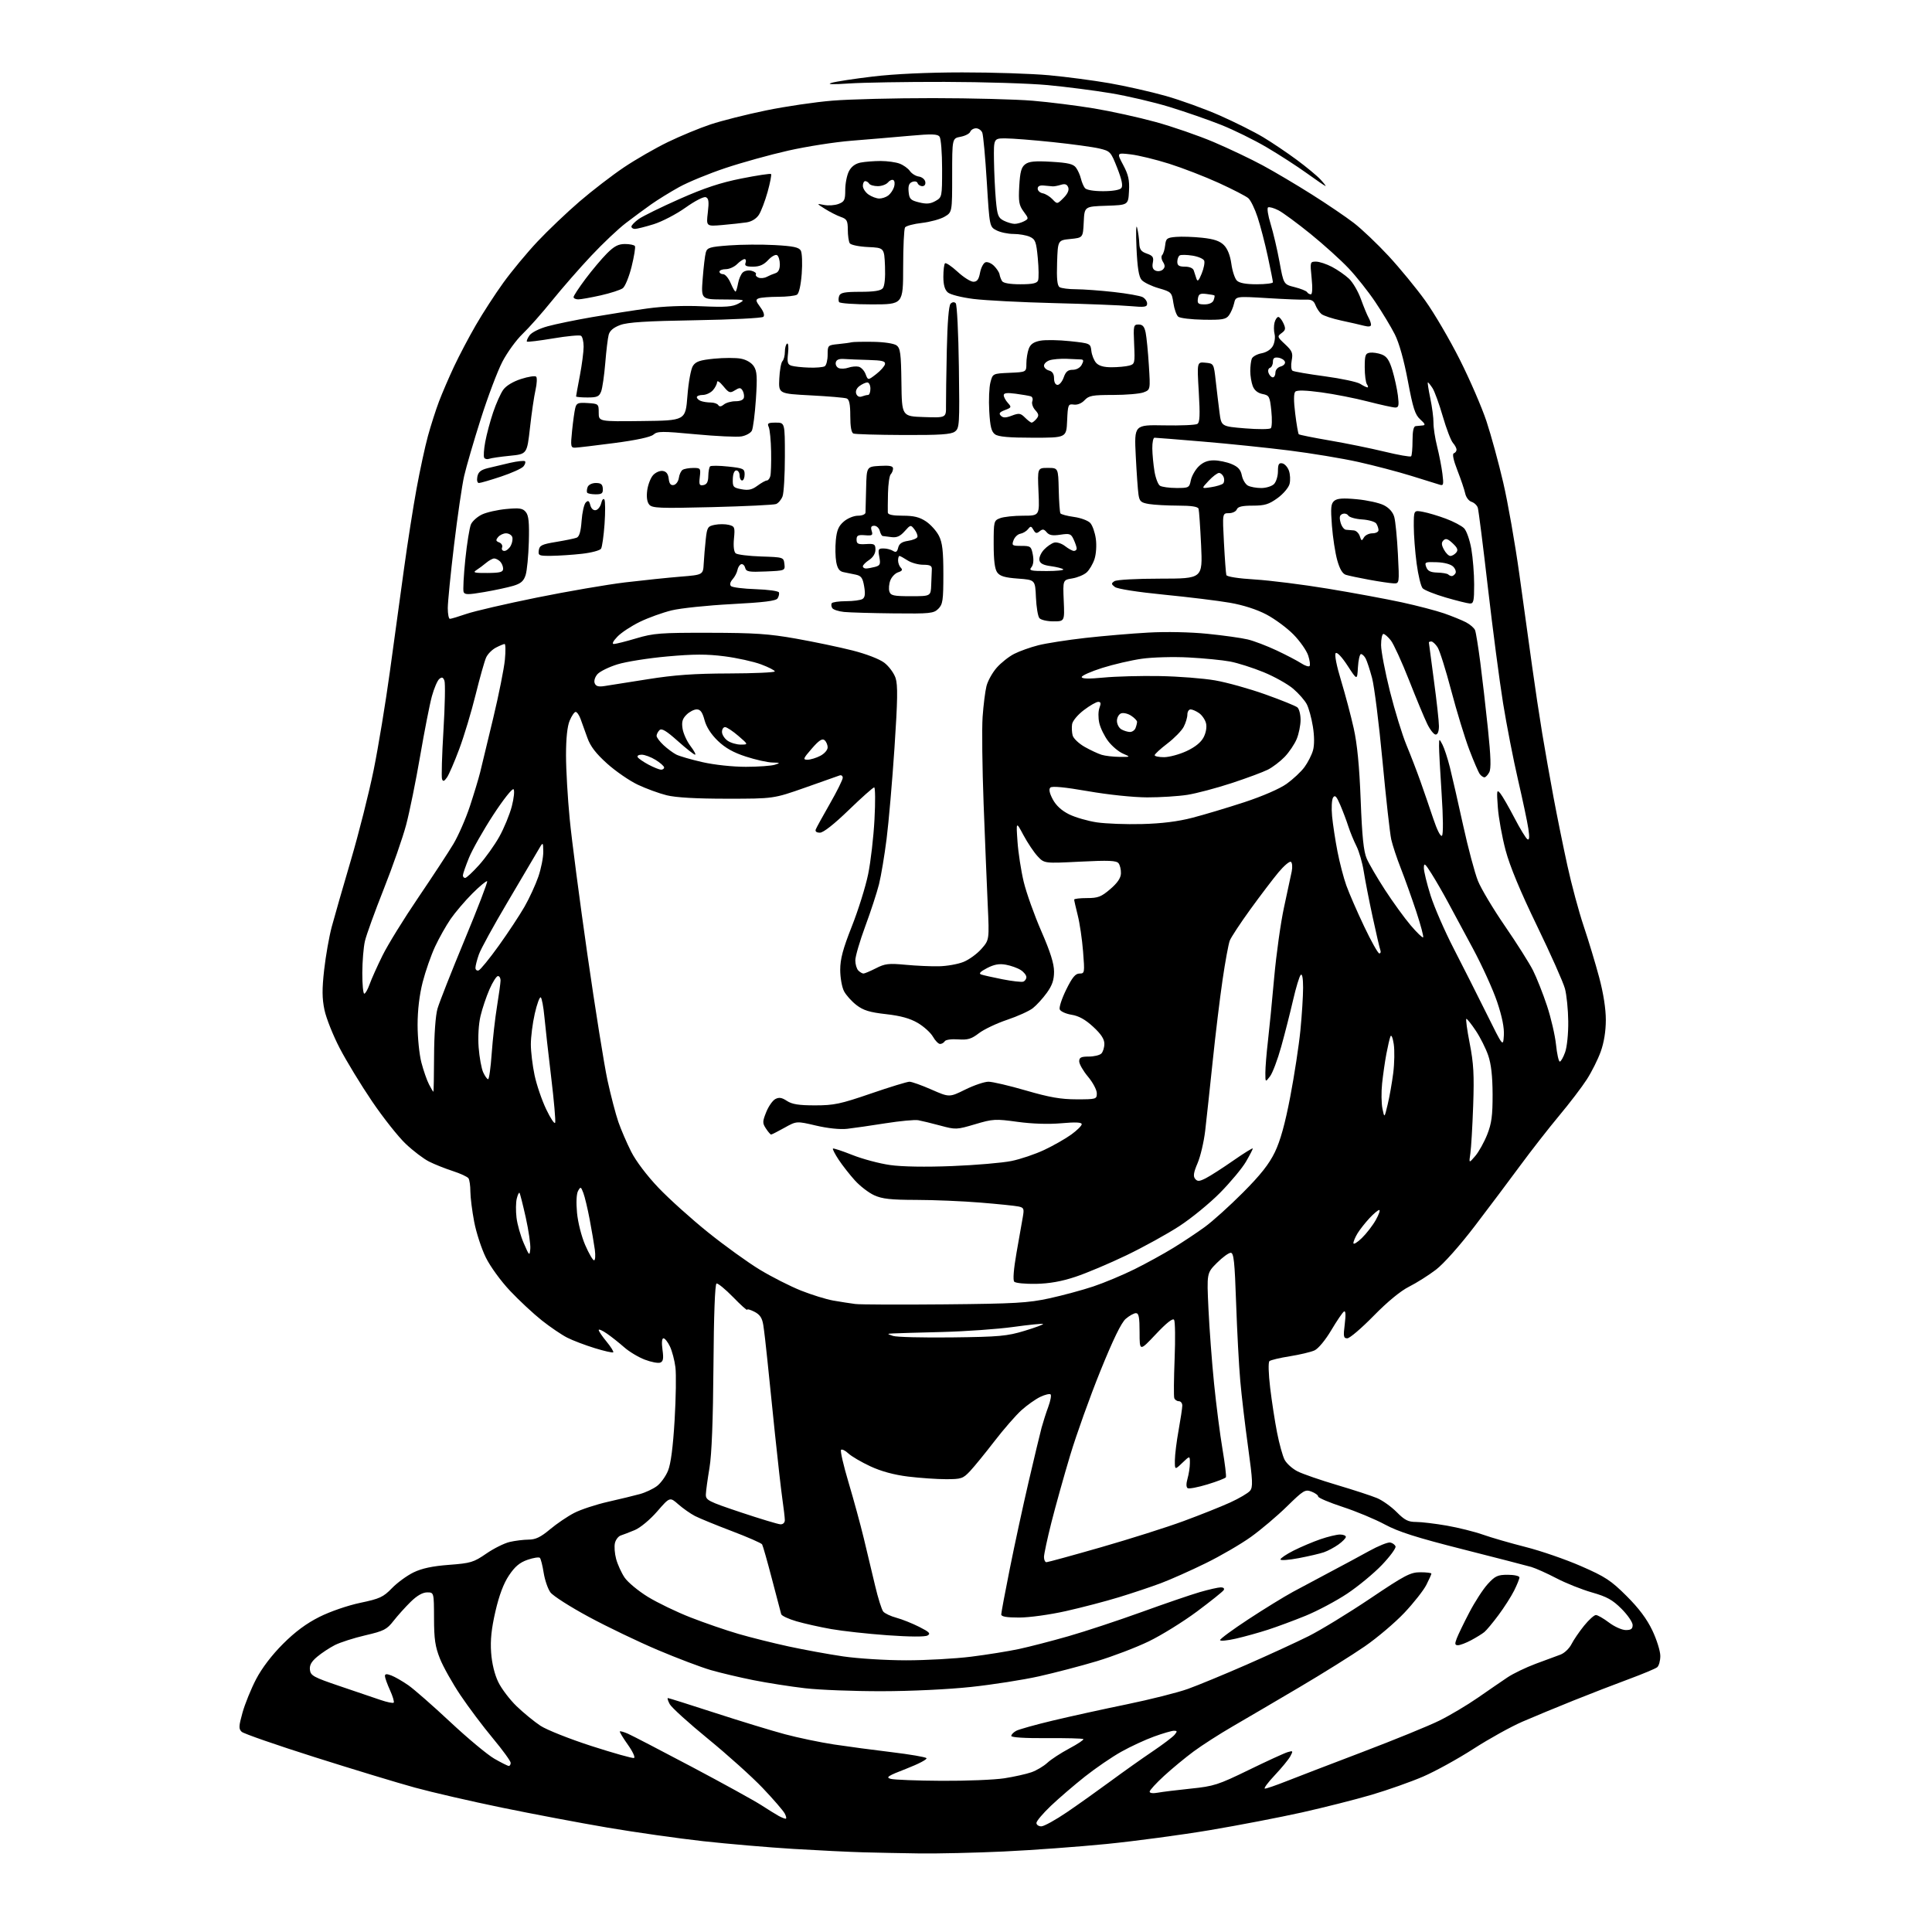 <?xml version="1.0" encoding="UTF-8" standalone="no"?>
<svg 
  version="1.1" 
  xmlns="http://www.w3.org/2000/svg" 
  xmlns:xlink="http://www.w3.org/1999/xlink" 
  xmlns:svg="http://www.w3.org/2000/svg"
  xmlns:rdf="http://www.w3.org/1999/02/22-rdf-syntax-ns#"
  xmlns:cc="http://creativecommons.org/ns#"
  xmlns:dc="http://purl.org/dc/elements/1.1/"
  viewBox="0 0 768 768"
  width="768"
  height="768"
>
<style>svg {background-color: white; }</style>"
<path stroke="none" fill="black" fill-rule="evenodd" d="M365.50,736.77C358.35,736.67 348.23,736.47 343.00,736.32C337.77,736.18 325.40,735.57 315.50,734.98C305.60,734.38 289.40,732.99 279.50,731.90C269.60,730.80 252.50,728.37 241.50,726.50C230.50,724.63 211.57,721.05 199.43,718.55C187.29,716.05 171.75,712.47 164.90,710.59C158.04,708.71 140.07,703.25 124.97,698.46C109.86,693.67 96.86,689.15 96.08,688.42C94.84,687.26 94.89,686.23 96.40,680.80C97.36,677.35 99.79,671.37 101.80,667.51C104.12,663.07 108.04,657.93 112.48,653.49C117.33,648.64 121.82,645.32 127.00,642.73C131.26,640.59 138.26,638.19 143.21,637.15C150.97,635.52 152.35,634.88 155.80,631.33C157.93,629.13 161.80,626.31 164.40,625.05C167.73,623.44 171.91,622.55 178.50,622.05C187.13,621.40 188.28,621.05 193.30,617.59C196.29,615.53 200.48,613.44 202.62,612.95C204.75,612.45 208.14,612.04 210.14,612.02C212.92,612.01 214.94,611.03 218.64,607.93C221.31,605.69 225.64,602.76 228.26,601.41C230.87,600.06 236.95,598.06 241.76,596.97C246.57,595.88 252.26,594.50 254.41,593.90C256.56,593.31 259.58,591.89 261.11,590.76C262.65,589.62 264.65,586.85 265.56,584.60C266.67,581.87 267.54,575.14 268.17,564.50C268.69,555.70 268.84,546.26 268.49,543.51C268.15,540.77 267.17,537.06 266.32,535.26C265.47,533.47 264.31,532.00 263.75,532.00C263.11,532.00 262.96,533.71 263.35,536.54C263.84,540.08 263.64,541.20 262.45,541.66C261.61,541.98 258.85,541.45 256.31,540.48C253.77,539.51 250.07,537.29 248.10,535.54C246.12,533.80 243.04,531.35 241.25,530.12C239.46,528.88 238.00,528.24 238.00,528.70C238.00,529.17 239.40,531.24 241.12,533.32C242.83,535.40 244.02,537.31 243.77,537.57C243.51,537.82 240.20,537.07 236.40,535.90C232.61,534.73 227.70,532.87 225.50,531.75C223.30,530.64 218.76,527.56 215.41,524.91C212.06,522.25 206.37,516.96 202.77,513.14C199.07,509.22 194.87,503.44 193.11,499.85C191.39,496.36 189.31,489.97 188.49,485.66C187.67,481.35 186.99,475.95 186.98,473.66C186.98,471.37 186.64,469.00 186.23,468.40C185.83,467.79 183.03,466.49 180.00,465.51C176.97,464.53 172.73,462.84 170.57,461.75C168.41,460.67 164.24,457.50 161.29,454.71C158.35,451.93 152.31,444.30 147.88,437.77C143.45,431.23 137.67,421.73 135.03,416.65C132.39,411.58 129.67,404.74 128.98,401.46C128.02,396.85 127.99,393.24 128.86,385.50C129.48,380.00 130.83,372.35 131.85,368.50C132.88,364.65 136.30,352.73 139.46,342.01C142.62,331.30 146.71,315.10 148.55,306.01C150.39,296.93 153.28,279.38 154.98,267.00C156.68,254.62 159.22,236.18 160.61,226.00C162.01,215.82 164.25,201.52 165.59,194.22C166.93,186.92 168.96,177.51 170.11,173.32C171.26,169.12 173.24,162.95 174.51,159.59C175.78,156.24 178.48,149.98 180.50,145.67C182.52,141.37 186.41,133.98 189.14,129.27C191.86,124.55 196.79,116.95 200.08,112.39C203.37,107.83 209.48,100.46 213.65,96.03C217.83,91.59 225.36,84.42 230.39,80.09C235.43,75.76 243.36,69.66 248.02,66.53C252.69,63.39 260.55,58.87 265.50,56.47C270.45,54.07 278.10,50.90 282.50,49.44C286.90,47.98 296.80,45.48 304.50,43.90C312.20,42.31 324.08,40.56 330.90,40.01C337.71,39.45 355.71,39.00 370.90,39.01C386.08,39.02 403.90,39.48 410.50,40.04C417.10,40.59 428.05,41.97 434.83,43.09C441.62,44.22 452.64,46.64 459.33,48.48C466.02,50.31 476.45,53.92 482.50,56.49C488.55,59.06 497.32,63.24 502.00,65.77C506.68,68.30 515.44,73.49 521.48,77.31C527.52,81.12 535.03,86.21 538.17,88.63C541.30,91.04 547.52,96.95 551.98,101.76C556.43,106.57 562.99,114.55 566.55,119.50C570.11,124.45 576.30,135.03 580.31,143.00C584.32,150.97 589.09,162.00 590.91,167.50C592.73,173.00 595.72,183.93 597.55,191.80C599.39,199.66 602.27,216.08 603.97,228.30C605.66,240.51 607.95,257.02 609.06,265.00C610.16,272.98 611.96,284.90 613.05,291.50C614.14,298.10 616.17,309.57 617.56,317.00C618.95,324.43 621.42,336.62 623.06,344.09C624.69,351.57 627.60,362.37 629.52,368.09C631.45,373.82 634.22,383.00 635.69,388.50C637.39,394.87 638.35,401.04 638.34,405.50C638.33,410.00 637.60,414.49 636.29,418.09C635.18,421.17 632.70,426.12 630.78,429.09C628.87,432.07 623.93,438.55 619.79,443.50C615.66,448.45 608.73,457.33 604.39,463.22C600.05,469.12 591.90,479.97 586.29,487.32C580.27,495.20 573.90,502.36 570.79,504.74C567.88,506.96 563.08,509.99 560.13,511.47C556.74,513.17 551.55,517.44 546.03,523.08C541.23,527.98 536.53,532.00 535.58,532.00C534.07,532.00 533.94,531.30 534.56,526.36C535.02,522.65 534.92,520.93 534.26,521.34C533.70,521.68 531.42,525.04 529.19,528.79C526.84,532.75 524.04,536.11 522.53,536.81C521.09,537.46 516.67,538.51 512.71,539.14C508.74,539.77 505.10,540.64 504.62,541.07C504.11,541.53 504.24,546.03 504.91,551.68C505.56,557.08 506.79,565.10 507.66,569.50C508.52,573.90 509.86,578.73 510.63,580.24C511.41,581.75 513.72,583.83 515.77,584.88C517.82,585.92 524.90,588.37 531.50,590.32C538.10,592.28 545.26,594.62 547.41,595.52C549.55,596.42 553.06,598.92 555.20,601.08C558.37,604.28 559.78,605.00 562.91,605.00C565.01,605.00 570.51,605.66 575.12,606.46C579.73,607.27 586.20,608.88 589.50,610.05C592.80,611.22 600.45,613.43 606.50,614.97C612.55,616.50 622.45,619.92 628.50,622.57C638.13,626.77 640.39,628.26 646.59,634.44C651.48,639.31 654.66,643.56 656.84,648.14C658.58,651.80 660.00,656.35 660.00,658.27C660.00,660.19 659.44,662.21 658.75,662.76C658.06,663.32 653.00,665.43 647.50,667.47C642.00,669.50 632.10,673.33 625.50,675.98C618.90,678.63 609.79,682.40 605.26,684.36C600.72,686.32 591.95,691.18 585.76,695.17C579.57,699.16 570.56,704.12 565.75,706.20C560.94,708.28 551.71,711.54 545.25,713.45C538.79,715.35 526.30,718.51 517.50,720.48C508.70,722.44 492.27,725.60 481.00,727.50C469.73,729.40 451.27,731.87 440.00,733.00C428.73,734.12 410.27,735.47 399.00,736.00C387.73,736.52 372.65,736.87 365.50,736.77zM413.94,726.00C415.01,726.00 419.62,723.45 424.19,720.34C428.76,717.22 436.55,711.68 441.50,708.03C446.45,704.38 453.89,699.10 458.03,696.31C462.17,693.52 466.16,690.51 466.90,689.62C468.04,688.24 468.01,688.00 466.67,688.00C465.80,688.00 462.23,689.04 458.74,690.31C455.25,691.57 449.38,694.29 445.71,696.35C442.03,698.40 435.53,702.85 431.26,706.23C426.99,709.61 420.91,714.84 417.75,717.84C414.59,720.85 412.00,723.91 412.00,724.65C412.00,725.39 412.87,726.00 413.94,726.00zM312.29,722.97C312.72,722.99 312.56,722.05 311.94,720.89C311.32,719.73 307.37,715.17 303.16,710.74C298.95,706.32 289.20,697.56 281.50,691.26C273.80,684.97 266.92,678.74 266.22,677.41C265.51,676.08 265.19,675.00 265.50,675.00C265.82,675.00 274.27,677.66 284.29,680.92C294.30,684.17 306.77,687.98 312.00,689.38C317.23,690.78 326.00,692.61 331.50,693.45C337.00,694.28 347.35,695.67 354.49,696.52C361.64,697.38 367.84,698.44 368.28,698.88C368.72,699.32 365.15,701.20 360.35,703.06C352.94,705.92 351.98,706.54 354.06,707.12C355.40,707.49 364.51,707.85 374.31,707.90C384.10,707.96 395.31,707.50 399.22,706.90C403.13,706.29 407.98,705.21 410.00,704.50C412.03,703.79 414.87,702.10 416.33,700.75C417.79,699.39 421.72,696.83 425.06,695.05C428.40,693.27 430.92,691.59 430.65,691.32C430.39,691.05 423.83,690.88 416.08,690.94C407.42,691.00 402.00,690.66 402.00,690.06C402.00,689.51 402.89,688.60 403.97,688.02C405.05,687.44 411.58,685.61 418.49,683.96C425.39,682.31 438.66,679.39 447.98,677.48C457.29,675.56 468.20,672.81 472.21,671.37C476.22,669.93 486.70,665.60 495.50,661.75C504.30,657.90 515.41,652.78 520.20,650.39C524.98,647.99 535.94,641.30 544.55,635.52C558.52,626.12 560.67,625.00 564.60,625.00C567.02,625.00 569.00,625.24 569.00,625.54C569.00,625.84 568.09,627.86 566.98,630.05C565.86,632.23 561.94,637.21 558.26,641.11C554.57,645.01 547.50,651.02 542.53,654.45C537.56,657.88 525.85,665.21 516.50,670.72C507.15,676.24 495.23,683.24 490.00,686.27C484.77,689.30 477.80,693.78 474.50,696.22C471.20,698.66 465.91,703.03 462.75,705.93C459.59,708.83 457.00,711.66 457.00,712.21C457.00,712.81 458.33,712.98 460.25,712.62C462.04,712.29 467.94,711.56 473.38,711.00C482.52,710.06 484.22,709.52 496.38,703.60C503.59,700.08 510.55,696.89 511.84,696.51C514.02,695.86 514.09,695.96 512.93,698.13C512.25,699.40 509.44,702.82 506.70,705.72C503.96,708.63 502.21,711.00 502.83,711.00C503.44,711.00 507.22,709.70 511.22,708.12C515.23,706.53 528.85,701.30 541.50,696.49C554.15,691.68 567.93,686.06 572.12,683.99C576.31,681.93 583.21,677.82 587.47,674.87C591.72,671.92 597.03,668.27 599.26,666.78C601.49,665.28 606.51,662.86 610.41,661.40C614.31,659.95 618.76,658.30 620.30,657.74C621.84,657.18 623.80,655.32 624.67,653.61C625.54,651.90 627.80,648.59 629.69,646.25C631.58,643.91 633.70,642.00 634.39,642.00C635.08,642.00 637.41,643.34 639.57,644.97C641.73,646.61 644.74,647.96 646.25,647.97C648.35,647.99 649.00,647.52 649.00,645.97C649.00,644.86 647.01,641.96 644.58,639.53C641.01,635.95 638.75,634.71 632.83,633.02C628.80,631.87 622.44,629.34 618.71,627.38C614.97,625.43 610.47,623.41 608.71,622.89C606.94,622.38 594.71,619.22 581.53,615.88C563.10,611.21 555.93,608.93 550.53,606.02C546.66,603.93 539.11,600.78 533.75,599.03C528.39,597.27 524.00,595.41 524.00,594.89C524.00,594.37 522.79,593.49 521.32,592.93C518.83,591.98 518.13,592.41 511.57,598.84C507.68,602.65 501.25,608.09 497.27,610.94C493.30,613.79 485.20,618.51 479.27,621.41C473.35,624.32 465.35,627.88 461.50,629.33C457.65,630.77 450.18,633.28 444.90,634.89C439.62,636.51 430.11,639.00 423.78,640.42C417.27,641.88 409.16,643.00 405.13,643.00C400.09,643.00 398.00,642.63 398.01,641.75C398.02,641.06 399.55,632.85 401.43,623.50C403.30,614.15 406.66,598.62 408.90,589.00C411.14,579.38 413.46,569.70 414.05,567.50C414.65,565.30 415.84,561.58 416.71,559.23C417.58,556.88 417.99,554.66 417.63,554.30C417.27,553.94 415.43,554.38 413.53,555.28C411.64,556.19 408.26,558.58 406.02,560.60C403.78,562.63 398.96,568.16 395.32,572.89C391.67,577.63 387.32,582.96 385.65,584.75C382.81,587.78 382.16,588.00 376.03,588.00C372.41,588.00 365.63,587.53 360.97,586.96C355.40,586.27 350.28,584.88 346.00,582.89C342.43,581.23 338.49,578.93 337.25,577.77C336.02,576.61 334.70,575.97 334.33,576.34C333.95,576.72 335.29,582.53 337.30,589.26C339.31,595.99 342.04,606.00 343.37,611.50C344.70,617.00 346.73,625.50 347.88,630.38C349.03,635.26 350.48,639.87 351.10,640.62C351.72,641.37 354.09,642.48 356.35,643.09C358.61,643.70 362.69,645.33 365.41,646.71C369.47,648.76 370.06,649.38 368.71,650.14C367.69,650.71 361.58,650.67 352.78,650.04C344.93,649.48 334.86,648.37 330.41,647.58C325.97,646.80 319.75,645.40 316.60,644.49C313.45,643.57 310.72,642.30 310.54,641.66C310.35,641.02 308.70,634.73 306.86,627.67C305.02,620.61 303.26,614.42 302.95,613.91C302.63,613.40 297.22,611.03 290.92,608.64C284.62,606.25 278.02,603.54 276.25,602.63C274.48,601.71 271.51,599.63 269.65,598.00C266.27,595.03 266.27,595.03 261.24,600.82C258.39,604.10 254.54,607.30 252.35,608.22C250.23,609.10 247.73,610.07 246.78,610.37C245.83,610.67 244.79,612.00 244.46,613.32C244.12,614.65 244.33,617.52 244.92,619.71C245.51,621.91 247.03,625.23 248.28,627.09C249.54,628.96 253.70,632.41 257.53,634.77C261.36,637.12 268.99,640.80 274.50,642.95C280.00,645.10 288.55,648.05 293.50,649.49C298.45,650.93 307.45,653.18 313.50,654.49C319.55,655.80 329.28,657.58 335.13,658.44C340.97,659.30 352.24,660.00 360.17,660.00C368.09,660.00 379.73,659.35 386.04,658.56C392.34,657.77 400.87,656.40 404.99,655.52C409.12,654.64 417.97,652.35 424.68,650.43C431.39,648.51 444.44,644.19 453.69,640.85C462.93,637.50 473.42,633.91 476.98,632.88C480.54,631.85 484.28,631.00 485.29,631.00C486.35,631.00 486.84,631.45 486.44,632.09C486.07,632.69 481.27,636.53 475.77,640.63C470.26,644.72 461.65,650.06 456.63,652.48C451.61,654.91 442.32,658.45 436.00,660.35C429.68,662.25 419.32,664.95 413.00,666.37C406.68,667.78 394.52,669.68 386.00,670.59C377.05,671.55 362.04,672.27 350.50,672.28C339.50,672.30 325.77,671.77 320.00,671.10C314.23,670.43 305.00,668.99 299.50,667.89C294.00,666.80 286.35,664.98 282.50,663.87C278.65,662.75 269.20,659.17 261.50,655.91C253.80,652.65 241.45,646.73 234.07,642.74C226.68,638.76 219.80,634.37 218.79,632.98C217.78,631.59 216.58,628.10 216.12,625.21C215.67,622.32 214.98,619.65 214.61,619.27C214.23,618.90 212.03,619.24 209.71,620.04C206.58,621.13 204.69,622.71 202.32,626.26C200.18,629.45 198.42,634.14 196.94,640.54C195.35,647.44 194.87,651.97 195.23,656.93C195.53,661.22 196.60,665.60 198.07,668.64C199.36,671.31 202.66,675.65 205.39,678.28C208.13,680.91 212.38,684.39 214.83,686.01C217.28,687.63 226.41,691.26 235.12,694.07C243.83,696.88 251.44,699.02 252.02,698.83C252.61,698.63 251.51,696.25 249.58,693.54C247.65,690.82 246.22,688.45 246.40,688.26C246.59,688.08 248.04,688.49 249.62,689.18C251.20,689.87 262.62,695.80 275.00,702.35C287.38,708.91 299.75,715.73 302.50,717.50C305.25,719.28 308.40,721.23 309.50,721.84C310.60,722.44 311.85,722.95 312.29,722.97zM202.25,701.99C202.66,702.00 203.00,701.44 203.00,700.75C203.00,700.06 199.81,695.67 195.92,691.00C192.02,686.33 186.22,678.61 183.03,673.85C179.83,669.08 176.17,662.56 174.89,659.35C172.99,654.58 172.55,651.60 172.53,643.25C172.50,633.00 172.50,633.00 169.79,633.00C168.01,633.00 165.77,634.28 163.25,636.75C161.15,638.81 158.08,642.22 156.44,644.32C153.77,647.75 152.60,648.35 145.19,650.07C140.65,651.13 135.20,652.88 133.10,653.95C130.99,655.03 127.83,657.11 126.08,658.59C123.76,660.53 122.98,661.96 123.20,663.81C123.47,666.09 124.66,666.74 135.00,670.24C141.32,672.38 148.63,674.86 151.23,675.75C153.83,676.64 156.20,677.13 156.50,676.83C156.79,676.54 156.14,674.32 155.04,671.90C153.94,669.48 153.03,666.95 153.02,666.27C153.01,665.37 153.68,665.31 155.58,666.03C156.99,666.57 160.03,668.32 162.33,669.92C164.62,671.52 172.12,678.10 179.00,684.53C185.88,690.97 193.75,697.53 196.50,699.11C199.25,700.69 201.84,701.99 202.25,701.99zM579.56,654.00C578.33,654.00 578.24,653.50 579.07,651.32C579.63,649.84 581.88,645.19 584.07,640.99C586.26,636.78 589.56,631.69 591.41,629.67C594.35,626.46 595.35,626.00 599.38,626.00C601.92,626.00 604.00,626.47 604.00,627.04C604.00,627.61 603.05,629.97 601.89,632.29C600.73,634.61 597.94,638.98 595.69,642.00C593.45,645.02 590.91,648.07 590.05,648.77C589.20,649.47 586.83,650.93 584.79,652.02C582.75,653.11 580.40,654.00 579.56,654.00zM491.25,651.39C487.81,652.18 485.00,652.43 485.00,651.95C485.00,651.47 490.06,647.75 496.25,643.69C502.44,639.62 510.43,634.71 514.00,632.77C517.58,630.83 524.33,627.23 529.00,624.76C533.67,622.30 540.53,618.61 544.23,616.56C547.92,614.52 551.71,612.99 552.64,613.17C553.57,613.35 554.52,614.06 554.75,614.74C554.97,615.42 552.54,618.73 549.33,622.09C546.12,625.45 539.90,630.59 535.50,633.52C531.10,636.44 523.67,640.38 519.00,642.29C514.33,644.19 507.57,646.70 504.00,647.85C500.43,649.01 494.69,650.60 491.25,651.39zM415.98,621.00C416.52,621.00 426.31,618.32 437.73,615.04C449.15,611.76 463.90,607.09 470.50,604.65C477.10,602.22 485.43,598.90 489.00,597.27C492.57,595.64 496.13,593.55 496.90,592.62C498.10,591.17 498.00,588.75 496.13,575.22C494.93,566.57 493.53,554.71 493.02,548.86C492.50,543.01 491.76,529.18 491.38,518.11C490.81,501.45 490.44,498.00 489.23,498.00C488.42,498.00 485.95,499.81 483.73,502.03C479.71,506.06 479.71,506.06 480.38,520.28C480.75,528.10 481.75,541.48 482.61,550.00C483.47,558.52 484.97,570.23 485.95,576.00C486.93,581.77 487.54,586.83 487.31,587.24C487.09,587.64 483.79,588.92 479.99,590.07C476.19,591.23 472.65,591.90 472.12,591.57C471.50,591.19 471.49,589.79 472.07,587.74C472.58,585.97 473.00,583.19 473.00,581.57C473.00,578.63 473.00,578.63 470.00,581.50C467.00,584.37 467.00,584.37 467.03,580.44C467.05,578.27 467.72,572.90 468.52,568.50C469.31,564.10 469.97,559.71 469.98,558.75C469.99,557.79 469.37,557.00 468.61,557.00C467.84,557.00 467.02,556.44 466.79,555.75C466.55,555.06 466.62,548.04 466.93,540.15C467.24,532.26 467.15,525.28 466.72,524.65C466.20,523.89 463.72,525.85 459.47,530.36C453.00,537.23 453.00,537.23 453.00,529.61C453.00,523.64 452.69,522.00 451.56,522.00C450.76,522.00 448.94,523.01 447.50,524.25C445.73,525.78 442.49,532.45 437.41,545.00C433.29,555.17 427.89,570.25 425.41,578.50C422.93,586.75 419.58,598.76 417.95,605.19C416.33,611.62 415.00,617.81 415.00,618.94C415.00,620.07 415.44,621.00 415.98,621.00zM516.25,619.39C512.26,620.15 509.00,620.38 509.00,619.90C509.00,619.42 511.35,617.84 514.23,616.38C517.10,614.93 521.90,612.90 524.88,611.87C527.87,610.84 531.37,610.00 532.66,610.00C533.95,610.00 535.00,610.42 535.00,610.93C535.00,611.44 533.67,612.81 532.04,613.97C530.42,615.13 527.83,616.51 526.29,617.04C524.76,617.58 520.24,618.63 516.25,619.39zM310.25,605.94C311.28,605.97 311.99,605.28 311.98,604.25C311.97,603.29 311.54,599.58 311.02,596.00C310.51,592.42 309.17,580.73 308.06,570.00C306.94,559.27 305.57,546.00 305.03,540.50C304.48,535.00 303.75,528.80 303.42,526.73C302.97,523.90 302.09,522.58 299.91,521.45C298.31,520.63 297.00,520.26 297.00,520.65C297.00,521.04 294.48,518.78 291.41,515.62C288.33,512.47 285.37,510.04 284.83,510.22C284.21,510.43 283.75,522.77 283.61,543.03C283.45,564.60 282.92,578.19 282.03,583.50C281.29,587.90 280.64,592.62 280.59,594.00C280.51,596.34 281.39,596.80 294.50,601.19C302.20,603.76 309.29,605.90 310.25,605.94zM378.50,531.64C397.22,531.41 400.34,531.13 407.26,529.03C411.53,527.74 414.84,526.51 414.63,526.29C414.41,526.08 409.10,526.61 402.82,527.48C396.54,528.35 383.77,529.25 374.45,529.49C365.13,529.72 356.38,529.98 355.00,530.06C352.50,530.20 352.50,530.20 355.00,531.05C356.38,531.52 366.95,531.78 378.50,531.64zM375.50,518.50C403.53,518.24 408.69,517.94 417.12,516.11C422.40,514.96 430.28,512.83 434.62,511.38C438.95,509.93 446.32,506.85 451.00,504.53C455.68,502.20 462.61,498.40 466.41,496.06C470.22,493.73 475.84,489.99 478.91,487.75C481.99,485.52 488.81,479.37 494.07,474.09C501.09,467.05 504.47,462.77 506.78,458.00C508.96,453.47 510.82,446.79 512.89,436.00C514.52,427.48 516.34,415.58 516.93,409.58C517.52,403.57 518.00,395.94 518.00,392.63C518.00,388.82 517.65,386.95 517.05,387.55C516.53,388.07 515.17,392.55 514.03,397.50C512.89,402.45 510.78,410.77 509.32,416.00C507.87,421.23 505.85,426.57 504.84,427.88C503.00,430.27 503.00,430.27 503.00,426.45C503.00,424.35 503.45,418.78 504.00,414.07C504.55,409.36 505.68,397.88 506.51,388.57C507.35,379.25 509.11,366.65 510.44,360.57C511.77,354.48 513.14,348.08 513.49,346.35C513.83,344.61 513.68,342.92 513.15,342.59C512.62,342.27 510.41,344.14 508.23,346.75C506.05,349.36 501.01,356.00 497.02,361.50C493.04,367.00 489.36,372.59 488.85,373.92C488.34,375.25 487.05,382.23 486.00,389.42C484.94,396.61 483.16,411.27 482.05,422.00C480.93,432.73 479.59,445.10 479.08,449.51C478.56,453.92 477.20,459.71 476.05,462.39C474.48,466.05 474.24,467.58 475.08,468.60C476.02,469.72 476.72,469.68 479.35,468.35C481.08,467.47 485.99,464.32 490.25,461.35C494.51,458.38 498.00,456.22 498.00,456.55C498.00,456.88 496.77,459.25 495.27,461.82C493.77,464.39 489.15,469.93 485.02,474.13C480.88,478.32 473.58,484.30 468.79,487.41C463.99,490.53 454.54,495.74 447.79,498.99C441.03,502.24 431.92,506.09 427.54,507.54C422.03,509.38 417.20,510.24 411.85,510.35C407.60,510.43 403.70,510.05 403.18,509.50C402.60,508.87 402.93,504.57 404.08,498.00C405.09,492.23 406.21,485.83 406.58,483.80C407.17,480.47 407.00,480.05 404.87,479.60C403.57,479.32 396.75,478.62 389.73,478.05C382.71,477.47 371.23,476.99 364.23,476.98C354.08,476.96 350.69,476.59 347.50,475.13C345.30,474.13 341.83,471.46 339.80,469.20C337.76,466.94 334.88,463.27 333.40,461.03C331.92,458.79 330.89,456.79 331.10,456.58C331.32,456.37 334.80,457.52 338.83,459.12C342.87,460.73 349.62,462.53 353.83,463.12C358.62,463.80 367.89,463.95 378.50,463.53C387.85,463.16 398.44,462.25 402.04,461.52C405.64,460.79 411.54,458.80 415.15,457.09C418.76,455.39 423.58,452.64 425.86,450.99C428.14,449.34 430.00,447.49 430.00,446.89C430.00,446.12 427.55,446.01 421.90,446.51C416.80,446.96 410.35,446.75 404.48,445.95C395.67,444.74 394.73,444.79 387.62,446.90C380.26,449.08 379.94,449.10 373.79,447.44C370.33,446.51 366.38,445.55 365.00,445.30C363.62,445.06 357.77,445.61 352.00,446.52C346.23,447.44 339.38,448.42 336.78,448.72C333.89,449.04 329.07,448.54 324.35,447.43C316.64,445.62 316.64,445.62 311.82,448.31C309.17,449.79 306.78,451.00 306.52,451.00C306.26,451.00 305.34,449.93 304.48,448.62C303.06,446.45 303.07,445.86 304.58,442.09C305.49,439.81 307.12,437.47 308.19,436.90C309.67,436.11 310.78,436.28 312.82,437.63C314.85,438.97 317.55,439.40 324.00,439.40C331.52,439.40 334.08,438.86 346.19,434.70C353.72,432.11 360.62,430.00 361.53,430.00C362.43,430.00 366.36,431.40 370.27,433.12C377.38,436.24 377.38,436.24 383.71,433.12C387.19,431.40 391.34,430.00 392.93,430.00C394.52,430.00 401.24,431.57 407.86,433.50C417.19,436.21 421.72,437.00 427.95,437.00C435.79,437.00 436.00,436.94 436.00,434.59C436.00,433.27 434.43,430.30 432.50,428.00C430.57,425.70 429.00,422.95 429.00,421.91C429.00,420.37 429.73,420.00 432.80,420.00C434.89,420.00 437.14,419.46 437.80,418.80C438.46,418.14 439.00,416.40 439.00,414.93C439.00,413.04 437.68,411.04 434.54,408.15C431.43,405.28 428.84,403.84 425.96,403.38C423.69,403.01 421.57,402.05 421.26,401.24C420.95,400.42 422.11,396.88 423.84,393.38C426.23,388.52 427.49,387.00 429.11,387.00C431.17,387.00 431.21,386.73 430.54,378.25C430.16,373.44 429.21,366.96 428.42,363.86C427.64,360.75 427.00,357.94 427.00,357.61C427.00,357.27 429.29,357.00 432.09,357.00C436.48,357.00 437.76,356.51 441.34,353.44C444.20,350.99 445.53,349.04 445.59,347.19C445.64,345.71 445.22,343.90 444.64,343.16C443.81,342.08 440.75,341.95 429.36,342.52C415.12,343.24 415.12,343.24 412.46,340.37C410.99,338.79 408.47,335.02 406.85,332.00C403.91,326.50 403.91,326.50 404.47,334.50C404.77,338.90 405.88,346.10 406.93,350.50C407.99,354.91 411.14,363.74 413.93,370.14C417.53,378.40 419.00,383.06 419.00,386.23C419.00,389.57 418.27,391.71 416.11,394.69C414.52,396.89 412.03,399.62 410.57,400.76C409.12,401.91 404.52,403.99 400.35,405.39C396.18,406.79 391.13,409.19 389.13,410.72C386.13,413.02 384.70,413.44 380.86,413.17C378.24,412.98 375.93,413.30 375.55,413.92C375.18,414.51 374.35,415.00 373.69,414.99C373.04,414.99 371.76,413.69 370.86,412.10C369.95,410.51 367.24,408.05 364.82,406.63C361.72,404.82 358.01,403.79 352.20,403.14C345.72,402.41 343.23,401.65 340.49,399.56C338.57,398.09 336.32,395.59 335.50,394.00C334.67,392.40 334.00,388.59 334.00,385.52C334.00,381.23 335.07,377.22 338.62,368.24C341.17,361.81 344.08,352.49 345.10,347.52C346.12,342.56 347.25,332.76 347.62,325.75C348.00,318.74 347.94,313.00 347.50,313.00C347.06,313.00 342.51,317.05 337.39,322.00C331.54,327.66 327.29,331.00 325.94,331.00C324.58,331.00 323.97,330.52 324.28,329.70C324.56,328.99 327.08,324.39 329.89,319.49C332.70,314.59 335.00,309.95 335.00,309.18C335.00,308.42 334.44,308.00 333.75,308.25C333.06,308.51 326.88,310.70 320.00,313.11C307.50,317.50 307.50,317.50 289.00,317.50C276.70,317.50 268.66,317.04 265.00,316.13C261.98,315.38 256.80,313.48 253.50,311.92C250.20,310.35 244.72,306.58 241.33,303.53C236.85,299.50 234.69,296.68 233.47,293.24C232.54,290.63 231.33,287.26 230.77,285.75C230.21,284.24 229.34,283.00 228.83,283.00C228.32,283.00 227.25,284.56 226.45,286.47C225.50,288.74 225.00,293.50 225.00,300.22C225.00,305.87 225.66,317.25 226.46,325.50C227.25,333.75 230.43,358.05 233.51,379.50C236.59,400.95 240.19,423.45 241.50,429.50C242.82,435.55 244.76,442.98 245.81,446.00C246.86,449.03 249.15,454.34 250.90,457.81C252.80,461.57 257.19,467.37 261.79,472.19C266.03,476.63 274.90,484.61 281.50,489.91C288.10,495.22 297.36,501.89 302.07,504.74C306.78,507.59 314.10,511.30 318.32,512.99C322.55,514.68 328.37,516.49 331.25,517.00C334.14,517.50 338.07,518.12 340.00,518.36C341.93,518.60 357.90,518.66 375.50,518.50zM236.14,501.00C236.63,501.00 236.76,499.09 236.45,496.75C236.13,494.41 235.21,489.00 234.40,484.72C233.59,480.44 232.46,475.71 231.89,474.22C230.93,471.69 230.79,471.63 229.80,473.39C229.15,474.55 228.99,477.94 229.37,482.08C229.73,485.94 231.14,491.49 232.63,494.94C234.08,498.27 235.66,501.00 236.14,501.00zM210.80,496.46C210.96,494.78 210.15,489.17 209.00,483.99C207.84,478.81 206.72,474.38 206.50,474.16C206.28,473.94 205.79,474.98 205.42,476.47C205.05,477.95 205.00,481.35 205.32,484.02C205.63,486.69 206.93,491.27 208.20,494.19C210.40,499.27 210.51,499.37 210.80,496.46zM541.34,492.16C543.17,490.38 545.68,487.14 546.90,484.96C548.13,482.78 548.74,481.00 548.26,481.00C547.78,481.00 546.04,482.46 544.38,484.25C542.72,486.04 540.60,488.72 539.68,490.21C538.76,491.71 538.00,493.48 538.00,494.16C538.00,494.84 539.50,493.94 541.34,492.16zM586.46,459.50C587.86,457.85 589.99,454.02 591.19,451.00C592.94,446.56 593.35,443.48 593.33,435.00C593.30,427.74 592.76,422.96 591.57,419.50C590.62,416.75 588.42,412.36 586.67,409.75C584.93,407.14 583.23,405.00 582.91,405.00C582.59,405.00 583.18,409.39 584.23,414.75C585.79,422.72 586.04,427.24 585.61,439.50C585.32,447.75 584.82,456.30 584.49,458.50C583.90,462.50 583.90,462.50 586.46,459.50zM220.68,446.30C220.93,445.64 220.22,437.54 219.11,428.30C218.00,419.06 216.78,408.23 216.41,404.23C216.04,400.23 215.38,396.74 214.95,396.47C214.52,396.20 213.45,399.11 212.58,402.94C211.71,406.76 211.01,412.28 211.02,415.20C211.03,418.11 211.69,423.61 212.50,427.41C213.30,431.21 215.37,437.29 217.10,440.91C218.82,444.54 220.44,446.96 220.68,446.30zM551.63,439.00C552.36,435.98 553.35,430.35 553.84,426.50C554.32,422.65 554.41,417.48 554.03,415.00C553.63,412.42 553.07,411.14 552.72,412.00C552.39,412.82 551.66,415.98 551.09,419.00C550.52,422.02 549.77,427.29 549.41,430.69C549.05,434.10 549.11,438.60 549.54,440.69C550.32,444.50 550.32,444.50 551.63,439.00zM172.28,434.00C172.40,434.00 172.52,427.59 172.55,419.75C172.59,411.24 173.13,403.69 173.90,401.00C174.61,398.52 179.46,386.22 184.67,373.66C189.89,361.10 193.92,350.59 193.65,350.31C193.37,350.04 190.73,352.23 187.77,355.18C184.82,358.14 180.94,362.69 179.14,365.30C177.34,367.91 174.56,372.84 172.96,376.27C171.36,379.70 169.14,386.06 168.02,390.41C166.72,395.51 166.00,401.56 166.00,407.45C166.00,412.47 166.68,419.17 167.50,422.34C168.33,425.51 169.69,429.43 170.53,431.05C171.37,432.67 172.15,434.00 172.28,434.00zM194.03,429.00C194.42,429.00 195.07,424.39 195.46,418.75C195.86,413.11 196.81,404.68 197.58,400.00C198.34,395.32 198.97,390.71 198.98,389.75C198.99,388.79 198.53,388.00 197.94,388.00C197.36,388.00 195.85,390.36 194.59,393.25C193.32,396.14 191.71,400.93 191.01,403.89C190.25,407.11 189.95,412.15 190.27,416.39C190.57,420.30 191.38,424.74 192.07,426.25C192.76,427.76 193.64,429.00 194.03,429.00zM620.04,422.00C620.48,422.00 621.44,420.31 622.17,418.25C622.92,416.14 623.46,410.78 623.40,406.00C623.35,401.32 622.76,395.48 622.09,393.00C621.43,390.52 616.42,379.27 610.96,368.00C604.33,354.32 600.19,344.34 598.50,338.00C597.11,332.77 595.72,325.12 595.42,321.00C594.91,314.16 595.00,313.67 596.39,315.38C597.23,316.42 599.75,320.79 601.99,325.09C604.23,329.40 606.56,333.23 607.16,333.60C607.95,334.09 608.06,332.87 607.54,329.39C607.14,326.70 605.29,317.98 603.44,310.00C601.59,302.02 598.91,288.30 597.49,279.50C596.07,270.70 593.36,250.02 591.46,233.55C589.56,217.08 587.76,202.81 587.45,201.85C587.15,200.89 586.02,199.82 584.95,199.48C583.88,199.14 582.75,197.66 582.45,196.18C582.14,194.71 580.75,190.59 579.36,187.03C577.75,182.91 577.23,180.42 577.92,180.19C578.51,180.00 579.00,179.34 579.00,178.75C579.00,178.15 578.35,176.94 577.57,176.07C576.78,175.20 574.96,170.45 573.53,165.52C572.10,160.58 570.26,155.52 569.44,154.27C568.62,153.02 567.79,152.00 567.60,152.00C567.40,152.00 567.84,154.84 568.56,158.30C569.29,161.77 569.86,166.15 569.83,168.05C569.80,169.95 570.45,174.20 571.28,177.50C572.11,180.80 573.06,185.69 573.39,188.37C573.93,192.69 573.80,193.17 572.25,192.66C571.29,192.35 566.19,190.77 560.92,189.14C555.65,187.51 546.20,185.03 539.92,183.63C533.64,182.23 521.30,180.19 512.50,179.08C503.70,177.98 488.26,176.38 478.19,175.54C468.12,174.69 459.46,174.00 458.94,174.00C458.42,174.00 458.03,175.91 458.06,178.25C458.09,180.59 458.48,184.68 458.92,187.35C459.36,190.02 460.34,192.60 461.11,193.09C461.87,193.57 464.81,193.98 467.62,193.98C472.53,194.00 472.78,193.87 473.36,190.97C473.69,189.31 475.07,186.84 476.43,185.47C478.15,183.76 480.01,183.00 482.49,183.00C484.45,183.00 487.63,183.66 489.55,184.46C492.15,185.54 493.19,186.69 493.65,188.99C493.99,190.69 495.08,192.51 496.07,193.04C497.06,193.57 499.44,194.00 501.36,194.00C503.28,194.00 505.56,193.29 506.43,192.43C507.29,191.56 508.00,189.28 508.00,187.36C508.00,184.57 508.36,183.92 509.73,184.19C510.68,184.37 511.87,185.69 512.37,187.12C512.88,188.55 512.99,190.91 512.62,192.37C512.25,193.84 510.12,196.35 507.83,198.01C504.38,200.50 502.75,201.00 497.96,201.00C493.77,201.00 492.06,201.41 491.64,202.50C491.32,203.33 489.91,204.00 488.49,204.00C485.92,204.00 485.92,204.00 486.54,215.75C486.88,222.21 487.31,227.99 487.49,228.59C487.68,229.24 492.26,229.96 498.78,230.35C504.81,230.72 517.90,232.36 527.87,234.01C537.84,235.65 551.06,238.10 557.25,239.44C563.44,240.79 571.01,242.77 574.09,243.84C577.16,244.91 581.04,246.49 582.72,247.35C584.39,248.22 586.03,249.65 586.37,250.53C586.71,251.41 587.64,257.17 588.44,263.32C589.24,269.47 590.61,281.36 591.48,289.75C592.63,300.82 592.78,305.55 592.00,307.00C591.41,308.10 590.55,309.00 590.09,309.00C589.62,309.00 588.80,308.44 588.27,307.75C587.73,307.06 585.84,302.68 584.06,298.00C582.29,293.32 579.06,282.77 576.89,274.54C574.73,266.31 572.28,258.54 571.45,257.29C570.63,256.03 569.51,255.00 568.98,255.00C568.44,255.00 568.00,255.16 568.00,255.37C568.00,255.57 568.90,262.38 570.00,270.50C571.10,278.62 572.00,286.78 572.00,288.63C572.00,290.73 571.51,292.00 570.70,292.00C569.98,292.00 568.47,290.09 567.34,287.75C566.20,285.41 562.94,277.57 560.09,270.32C557.23,263.07 553.99,255.98 552.88,254.57C551.76,253.16 550.44,252.00 549.93,252.00C549.42,252.00 549.00,253.98 549.00,256.40C549.00,258.82 550.59,267.11 552.52,274.82C554.46,282.53 557.42,292.14 559.09,296.17C560.76,300.20 563.25,306.65 564.61,310.50C565.98,314.35 568.27,321.01 569.70,325.30C571.26,329.97 572.66,332.74 573.21,332.19C573.75,331.65 573.69,324.92 573.06,315.41C572.48,306.68 572.02,298.18 572.04,296.52C572.08,293.50 572.08,293.50 573.40,296.00C574.12,297.38 575.45,301.43 576.35,305.00C577.25,308.57 579.61,318.93 581.60,328.00C583.59,337.07 586.25,347.05 587.51,350.17C588.76,353.29 593.61,361.39 598.27,368.17C602.93,374.95 607.94,382.87 609.40,385.76C610.85,388.66 613.35,394.96 614.94,399.76C616.54,404.57 618.15,411.54 618.54,415.25C618.92,418.96 619.60,422.00 620.04,422.00zM597.80,411.66C598.01,408.61 597.13,404.20 595.15,398.30C593.53,393.46 589.18,383.88 585.48,377.00C581.77,370.12 577.27,361.75 575.46,358.39C573.66,355.03 570.80,350.08 569.11,347.39C566.46,343.17 566.03,342.84 566.01,345.00C566.00,346.38 567.21,351.32 568.69,356.00C570.18,360.68 574.29,370.12 577.84,377.00C581.38,383.88 587.26,395.51 590.89,402.85C597.50,416.20 597.50,416.20 597.80,411.66zM144.80,395.00C145.24,395.00 146.20,393.31 146.93,391.25C147.66,389.19 149.98,384.02 152.08,379.78C154.18,375.53 160.57,365.18 166.28,356.78C171.98,348.37 178.26,338.80 180.23,335.50C182.20,332.20 185.15,325.45 186.79,320.50C188.42,315.55 190.26,309.48 190.87,307.00C191.49,304.52 193.82,294.85 196.05,285.50C198.29,276.15 200.38,265.69 200.70,262.25C201.03,258.81 200.98,256.00 200.59,256.00C200.21,256.00 198.66,256.64 197.15,257.43C195.63,258.21 193.88,259.97 193.25,261.35C192.62,262.72 190.74,269.39 189.06,276.17C187.39,282.95 184.46,292.67 182.55,297.77C180.65,302.87 178.45,307.95 177.67,309.06C176.58,310.61 176.12,310.76 175.72,309.71C175.43,308.95 175.68,300.24 176.28,290.36C176.88,280.48 177.05,271.58 176.67,270.59C176.14,269.19 175.67,269.03 174.62,269.90C173.87,270.53 172.55,273.61 171.68,276.77C170.82,279.92 168.72,290.60 167.02,300.50C165.32,310.40 162.82,322.69 161.47,327.81C160.12,332.93 156.10,344.46 152.54,353.43C148.98,362.41 145.61,371.71 145.06,374.12C144.50,376.53 144.04,382.21 144.02,386.75C144.01,391.29 144.36,395.00 144.80,395.00zM406.75,390.22C407.44,389.98 408.00,389.17 408.00,388.42C408.00,387.66 406.99,386.39 405.75,385.60C404.51,384.80 401.87,383.85 399.87,383.49C397.21,383.00 395.22,383.36 392.37,384.83C389.71,386.21 388.97,387.00 390.00,387.37C390.82,387.66 394.65,388.52 398.50,389.28C402.35,390.04 406.06,390.46 406.75,390.22zM343.24,387.00C343.70,387.00 345.93,386.05 348.20,384.90C351.79,383.06 353.29,382.89 359.91,383.51C364.08,383.91 370.08,384.18 373.24,384.11C376.40,384.05 380.78,383.27 382.98,382.39C385.18,381.51 388.39,379.18 390.13,377.20C393.28,373.61 393.28,373.61 392.63,359.55C392.28,351.82 391.54,333.80 391.00,319.50C390.46,305.20 390.28,289.68 390.60,285.00C390.93,280.32 391.62,274.81 392.14,272.74C392.66,270.67 394.49,267.38 396.20,265.43C397.91,263.48 401.04,261.00 403.16,259.92C405.27,258.84 409.59,257.30 412.75,256.50C415.91,255.70 424.35,254.39 431.50,253.58C438.65,252.78 449.90,251.82 456.50,251.46C463.59,251.06 473.21,251.26 480.00,251.95C486.32,252.58 493.52,253.59 496.00,254.19C498.48,254.78 503.65,256.76 507.50,258.57C511.35,260.38 515.72,262.67 517.21,263.64C518.70,264.62 520.21,265.13 520.56,264.77C520.91,264.42 520.67,262.52 520.02,260.55C519.36,258.57 516.73,254.83 514.17,252.22C511.60,249.61 506.77,246.04 503.43,244.28C499.62,242.27 494.22,240.53 488.93,239.61C484.29,238.80 472.49,237.35 462.69,236.39C452.22,235.36 444.19,234.10 443.19,233.34C441.71,232.20 441.68,231.91 443.00,231.03C443.85,230.46 451.75,230.02 461.29,230.02C478.07,230.00 478.07,230.00 477.46,216.75C477.11,209.46 476.66,202.94 476.45,202.25C476.18,201.39 473.63,201.00 468.28,200.99C464.00,200.98 458.82,200.70 456.77,200.36C453.54,199.83 452.98,199.33 452.57,196.62C452.31,194.91 451.82,187.96 451.48,181.19C450.87,168.87 450.87,168.87 462.78,169.09C469.32,169.22 475.26,168.96 475.96,168.52C476.95,167.91 477.08,165.04 476.53,155.80C475.82,143.86 475.82,143.86 479.16,144.18C482.50,144.50 482.50,144.50 483.28,151.50C483.71,155.35 484.39,160.97 484.78,164.00C485.50,169.50 485.50,169.50 494.92,170.28C500.10,170.71 504.72,170.68 505.18,170.22C505.63,169.77 505.72,166.65 505.37,163.29C504.77,157.57 504.56,157.16 501.85,156.62C499.97,156.24 498.63,155.15 497.98,153.46C497.44,152.03 497.00,149.36 497.00,147.52C497.00,145.67 497.27,143.46 497.60,142.61C497.92,141.75 499.67,140.78 501.47,140.44C503.48,140.06 505.24,138.91 506.01,137.49C506.69,136.20 506.99,134.09 506.66,132.80C506.34,131.50 506.33,129.44 506.65,128.22C506.97,127.00 507.64,126.00 508.14,126.00C508.64,126.00 509.56,127.13 510.19,128.52C511.16,130.64 511.04,131.25 509.45,132.41C507.65,133.73 507.71,133.93 510.84,136.85C513.69,139.52 514.03,140.34 513.46,143.34C513.10,145.27 513.25,147.04 513.81,147.38C514.36,147.72 520.14,148.72 526.65,149.59C533.17,150.47 539.50,151.82 540.71,152.59C541.93,153.37 543.23,154.00 543.59,154.00C543.95,154.00 543.85,153.44 543.37,152.75C542.89,152.06 542.50,149.03 542.50,146.00C542.50,141.20 542.76,140.46 544.57,140.20C545.70,140.04 547.82,140.36 549.26,140.91C551.28,141.68 552.27,143.16 553.50,147.21C554.38,150.12 555.36,154.64 555.69,157.25C556.18,161.21 556.01,162.00 554.65,162.00C553.76,162.00 548.86,160.92 543.76,159.61C538.67,158.29 530.31,156.65 525.20,155.96C519.02,155.12 515.56,155.04 514.90,155.70C514.25,156.35 514.23,159.34 514.87,164.43C515.39,168.68 516.03,172.36 516.28,172.62C516.53,172.87 522.04,173.98 528.51,175.09C534.98,176.19 544.80,178.19 550.33,179.53C555.85,180.87 560.62,181.71 560.94,181.39C561.25,181.08 561.50,178.28 561.50,175.17C561.50,171.39 561.91,169.48 562.75,169.39C563.44,169.31 564.70,169.19 565.56,169.12C566.73,169.03 566.49,168.44 564.60,166.75C562.51,164.87 561.70,162.37 559.64,151.39C558.08,143.11 556.18,136.30 554.45,132.89C552.95,129.93 549.45,124.12 546.67,120.00C543.90,115.88 539.12,109.85 536.06,106.62C533.00,103.38 526.23,97.27 521.00,93.02C515.77,88.78 510.02,84.55 508.22,83.61C506.42,82.68 504.55,82.16 504.07,82.45C503.60,82.75 504.06,85.72 505.10,89.06C506.13,92.40 507.72,99.16 508.62,104.08C510.26,113.04 510.26,113.04 514.65,114.14C517.06,114.75 519.28,115.64 519.58,116.12C519.87,116.61 520.55,117.00 521.09,117.00C521.68,117.00 521.80,114.49 521.39,110.50C520.74,104.12 520.77,104.00 523.13,104.00C524.45,104.00 527.32,104.95 529.51,106.10C531.71,107.26 534.74,109.37 536.25,110.79C537.76,112.21 539.90,115.87 541.00,118.93C542.11,122.00 543.46,125.28 544.01,126.24C544.55,127.19 545.00,128.48 545.00,129.09C545.00,129.83 544.04,129.97 542.25,129.50C540.74,129.10 536.64,128.17 533.14,127.42C529.64,126.67 526.10,125.50 525.28,124.82C524.46,124.14 523.40,122.54 522.91,121.27C522.26,119.56 521.32,119.01 519.27,119.12C517.75,119.21 510.81,118.94 503.86,118.51C491.22,117.74 491.22,117.74 490.56,120.62C490.20,122.20 489.28,124.34 488.51,125.37C487.31,126.97 485.84,127.22 478.37,127.09C473.56,127.01 469.06,126.47 468.37,125.89C467.67,125.31 466.80,122.87 466.44,120.46C465.80,116.19 465.65,116.04 460.57,114.56C457.70,113.73 454.66,112.25 453.81,111.27C452.69,110.00 452.13,106.43 451.77,98.50C451.50,92.45 451.61,88.85 452.02,90.50C452.43,92.15 452.82,94.92 452.88,96.65C452.98,99.18 453.57,100.00 455.88,100.81C458.27,101.64 458.68,102.25 458.27,104.39C457.92,106.20 458.27,107.17 459.45,107.62C460.38,107.98 461.66,107.74 462.29,107.11C463.17,106.23 463.17,105.50 462.30,104.10C461.66,103.08 461.52,101.86 461.99,101.38C462.46,100.90 462.99,99.15 463.17,97.50C463.47,94.79 463.88,94.47 467.50,94.17C469.70,93.98 474.38,94.14 477.89,94.51C482.57,95.01 484.88,95.79 486.52,97.43C487.97,98.88 489.02,101.53 489.48,104.86C489.87,107.72 490.86,110.72 491.67,111.53C492.66,112.52 495.24,113.00 499.57,113.00C503.11,113.00 506.00,112.64 506.00,112.20C506.00,111.76 505.09,107.15 503.97,101.95C502.85,96.75 501.03,89.74 499.92,86.37C498.82,82.99 497.15,79.57 496.21,78.77C495.27,77.96 490.00,75.25 484.50,72.73C479.00,70.22 470.12,66.78 464.77,65.09C459.42,63.40 452.54,61.73 449.48,61.37C443.90,60.71 443.90,60.71 446.49,65.59C448.56,69.46 449.03,71.59 448.79,75.98C448.50,81.50 448.50,81.50 439.80,81.79C431.09,82.08 431.09,82.08 430.80,88.29C430.50,94.50 430.50,94.50 425.50,95.00C420.50,95.50 420.50,95.50 420.21,104.42C420.00,110.87 420.27,113.56 421.21,114.15C421.92,114.60 424.88,114.98 427.79,114.98C430.70,114.99 437.43,115.49 442.75,116.08C448.07,116.67 453.23,117.59 454.21,118.11C455.20,118.64 456.00,119.79 456.00,120.68C456.00,122.06 455.04,122.20 449.25,121.68C445.54,121.34 431.93,120.81 419.00,120.49C406.07,120.17 391.68,119.42 387.00,118.84C382.16,118.23 377.75,117.11 376.75,116.23C375.55,115.18 375.00,113.21 375.00,110.01C375.00,107.44 375.29,105.04 375.65,104.68C376.01,104.32 378.25,105.82 380.63,108.01C383.01,110.21 385.84,112.00 386.93,112.00C388.41,112.00 389.08,111.09 389.58,108.42C389.95,106.45 390.91,104.59 391.71,104.28C392.51,103.97 394.06,104.61 395.15,105.70C396.24,106.79 397.23,108.32 397.34,109.09C397.46,109.87 397.91,111.06 398.34,111.75C398.83,112.54 401.50,113.00 405.59,113.00C410.46,113.00 412.21,112.62 412.65,111.48C412.97,110.64 412.92,106.65 412.54,102.61C411.93,96.08 411.57,95.13 409.38,94.13C408.02,93.51 405.10,93.00 402.90,93.00C400.70,93.00 397.65,92.36 396.13,91.57C393.36,90.14 393.36,90.14 392.27,72.32C391.67,62.52 390.86,53.71 390.48,52.75C390.10,51.79 388.98,51.00 388.00,51.00C387.02,51.00 385.98,51.62 385.69,52.37C385.40,53.13 383.66,54.03 381.83,54.37C378.50,55.00 378.50,55.00 378.50,69.68C378.50,84.37 378.50,84.37 375.47,86.15C373.80,87.13 369.75,88.24 366.47,88.62C363.18,88.99 360.17,89.80 359.77,90.40C359.36,91.01 359.02,98.14 359.02,106.25C359.00,121.00 359.00,121.00 346.56,121.00C339.72,121.00 333.87,120.59 333.56,120.09C333.25,119.59 333.27,118.46 333.60,117.59C334.09,116.33 335.80,116.00 341.98,116.00C347.44,116.00 350.10,115.58 350.92,114.59C351.65,113.72 351.98,110.39 351.80,105.84C351.50,98.50 351.50,98.50 345.03,98.20C341.41,98.03 338.22,97.36 337.79,96.70C337.37,96.04 337.02,93.63 337.02,91.35C337.00,87.72 336.65,87.07 334.25,86.24C332.74,85.71 329.93,84.28 328.00,83.07C324.50,80.86 324.50,80.86 327.58,81.47C329.27,81.81 331.86,81.63 333.33,81.07C335.69,80.17 336.00,79.51 336.00,75.48C336.00,72.96 336.66,69.63 337.46,68.08C338.42,66.22 339.99,65.05 342.08,64.63C343.82,64.29 347.41,64.00 350.06,64.00C352.71,64.00 356.11,64.47 357.62,65.05C359.14,65.62 360.97,66.94 361.70,67.98C362.42,69.02 364.02,70.01 365.25,70.18C366.48,70.36 367.63,71.29 367.81,72.25C368.01,73.28 367.54,74.00 366.66,74.00C365.84,74.00 364.99,73.47 364.77,72.82C364.55,72.14 363.64,71.93 362.63,72.31C361.35,72.80 360.96,73.87 361.19,76.24C361.46,79.10 361.97,79.62 365.35,80.45C368.29,81.18 369.82,81.05 371.85,79.91C374.47,78.43 374.50,78.31 374.50,67.06C374.50,60.81 374.05,55.09 373.50,54.35C372.69,53.25 370.46,53.18 361.50,53.99C355.45,54.54 345.10,55.41 338.50,55.94C331.90,56.46 320.56,58.24 313.31,59.88C306.05,61.52 294.80,64.64 288.31,66.82C281.81,68.99 273.57,72.38 270.00,74.35C266.42,76.33 261.42,79.42 258.87,81.22C256.32,83.02 251.80,86.36 248.82,88.64C245.83,90.91 239.64,96.76 235.06,101.64C230.47,106.51 223.45,114.55 219.45,119.50C215.46,124.45 210.17,130.42 207.71,132.76C205.25,135.11 201.65,140.06 199.72,143.76C197.79,147.47 193.92,157.70 191.13,166.50C188.33,175.30 185.36,185.51 184.51,189.20C183.67,192.88 181.86,205.25 180.49,216.68C179.12,228.12 178.00,239.39 178.00,241.73C178.00,244.08 178.38,246.00 178.84,246.00C179.31,246.00 182.27,245.11 185.42,244.03C188.58,242.94 201.14,240.03 213.33,237.56C225.52,235.09 241.35,232.37 248.50,231.51C255.65,230.66 265.55,229.63 270.50,229.23C279.50,228.50 279.50,228.50 279.74,224.00C279.88,221.53 280.24,217.19 280.55,214.36C281.07,209.61 281.34,209.18 284.16,208.62C285.83,208.28 288.33,208.30 289.71,208.64C292.06,209.23 292.20,209.60 291.76,214.14C291.47,217.14 291.74,219.37 292.45,219.96C293.08,220.48 297.63,221.05 302.55,221.21C311.42,221.50 311.50,221.52 311.81,224.17C312.12,226.83 312.10,226.84 304.40,227.17C297.66,227.46 296.62,227.27 296.21,225.71C295.96,224.72 295.24,224.09 294.62,224.29C294.01,224.50 293.34,225.53 293.15,226.58C292.95,227.64 292.09,229.30 291.22,230.27C290.25,231.37 290.00,232.40 290.58,232.98C291.09,233.49 295.53,234.05 300.43,234.21C305.33,234.37 309.48,234.95 309.65,235.50C309.83,236.05 309.58,237.11 309.10,237.87C308.47,238.87 303.67,239.47 290.87,240.14C281.32,240.64 270.57,241.76 267.00,242.63C263.43,243.50 257.73,245.55 254.36,247.19C250.98,248.83 246.95,251.48 245.42,253.09C243.71,254.87 243.16,256.00 244.00,256.00C244.75,256.00 248.78,254.99 252.94,253.75C259.78,251.71 262.55,251.50 282.00,251.54C299.94,251.57 305.65,251.95 316.50,253.88C323.65,255.15 333.72,257.26 338.87,258.57C344.39,259.97 349.59,261.98 351.54,263.46C353.35,264.85 355.37,267.58 356.01,269.53C356.93,272.32 356.83,278.35 355.57,297.29C354.68,310.61 353.27,326.90 352.43,333.50C351.60,340.10 350.24,348.20 349.42,351.50C348.59,354.80 346.14,362.32 343.96,368.20C341.78,374.09 340.00,380.19 340.00,381.75C340.00,383.32 340.54,385.14 341.20,385.80C341.86,386.46 342.78,387.00 343.24,387.00zM190.25,385.76C190.94,385.54 194.55,381.11 198.27,375.93C201.99,370.74 206.60,363.75 208.52,360.40C210.44,357.04 212.90,351.69 214.00,348.49C215.10,345.30 215.98,340.84 215.96,338.59C215.91,334.50 215.91,334.50 213.71,338.34C212.49,340.46 207.05,349.68 201.62,358.84C196.19,368.01 191.12,377.24 190.37,379.38C189.62,381.51 189.00,383.91 189.00,384.71C189.00,385.51 189.56,385.98 190.25,385.76zM548.29,379.00C548.80,379.00 548.99,378.41 548.71,377.69C548.43,376.97 547.05,371.00 545.63,364.44C544.21,357.87 542.63,349.73 542.10,346.35C541.57,342.97 540.27,338.47 539.21,336.35C538.14,334.23 536.69,330.70 535.98,328.50C535.28,326.30 533.84,322.49 532.79,320.03C531.30,316.54 530.68,315.89 529.92,317.03C529.39,317.84 529.21,321.20 529.53,324.50C529.85,327.80 530.81,334.10 531.67,338.50C532.52,342.90 534.11,348.98 535.19,352.00C536.27,355.02 539.45,362.34 542.26,368.25C545.06,374.16 547.78,379.00 548.29,379.00zM565.72,372.61C565.99,372.34 564.75,367.71 562.97,362.31C561.18,356.92 558.43,349.22 556.86,345.21C555.28,341.21 553.57,336.02 553.04,333.69C552.52,331.37 550.95,317.32 549.56,302.48C548.17,287.64 546.30,272.80 545.42,269.51C544.53,266.21 543.39,262.72 542.87,261.76C542.35,260.79 541.52,260.00 541.02,260.00C540.52,260.00 539.97,262.36 539.80,265.25C539.50,270.50 539.50,270.50 535.68,264.62C533.42,261.14 531.49,259.11 530.96,259.64C530.43,260.17 531.29,264.61 533.09,270.52C534.75,276.01 537.02,284.55 538.12,289.50C539.51,295.72 540.37,304.53 540.89,318.00C541.45,332.60 542.05,338.45 543.29,341.30C544.20,343.39 547.48,349.02 550.59,353.80C553.70,358.59 558.26,364.88 560.74,367.80C563.21,370.71 565.46,372.88 565.72,372.61zM184.91,349.00C185.41,349.00 187.90,346.69 190.44,343.86C192.98,341.03 196.60,335.97 198.48,332.60C200.36,329.24 202.59,323.81 203.45,320.54C204.30,317.26 204.61,314.21 204.14,313.74C203.67,313.27 200.05,317.85 196.06,323.97C192.09,330.06 187.75,337.73 186.42,341.00C185.09,344.28 184.00,347.42 184.00,347.98C184.00,348.54 184.41,349.00 184.91,349.00zM454.00,327.57C461.80,327.37 468.24,326.57 474.00,325.07C478.68,323.86 487.96,321.08 494.64,318.89C501.81,316.54 508.68,313.56 511.42,311.61C513.97,309.79 517.18,306.80 518.54,304.95C519.90,303.10 521.44,300.08 521.95,298.23C522.52,296.15 522.50,292.59 521.89,288.81C521.35,285.47 520.27,281.49 519.48,279.97C518.70,278.45 516.27,275.67 514.09,273.81C511.91,271.94 506.61,268.97 502.31,267.21C498.02,265.45 492.02,263.54 489.00,262.97C485.98,262.40 478.55,261.67 472.50,261.35C466.42,261.03 458.10,261.26 453.90,261.86C449.72,262.45 442.63,264.10 438.15,265.51C433.67,266.93 430.00,268.56 430.00,269.13C430.00,269.85 432.79,269.91 438.75,269.34C443.56,268.88 453.57,268.61 461.00,268.75C468.43,268.88 478.32,269.65 483.00,270.46C487.68,271.27 496.66,273.77 502.97,276.03C509.29,278.28 515.02,280.60 515.72,281.19C516.43,281.77 517.00,284.00 517.00,286.15C517.00,288.30 516.30,291.74 515.45,293.78C514.60,295.83 512.46,299.00 510.70,300.84C508.94,302.67 505.93,304.97 504.00,305.95C502.07,306.92 495.55,309.35 489.50,311.33C483.45,313.31 475.57,315.40 472.00,315.96C468.43,316.52 461.23,316.98 456.00,316.97C450.52,316.95 440.58,315.92 432.51,314.51C423.19,312.89 418.19,312.41 417.52,313.08C416.86,313.74 417.19,315.32 418.51,317.79C419.83,320.24 422.03,322.25 425.00,323.72C427.48,324.93 432.43,326.37 436.00,326.90C439.57,327.43 447.68,327.74 454.00,327.57zM262.75,305.96C263.44,305.98 264.00,305.59 264.00,305.08C264.00,304.58 262.48,303.23 260.63,302.08C258.78,300.94 256.28,300.00 255.07,300.00C253.85,300.00 253.16,300.45 253.51,301.01C253.85,301.56 255.79,302.89 257.81,303.97C259.84,305.04 262.06,305.93 262.75,305.96zM296.50,304.82C301.45,304.81 306.62,304.44 308.00,304.00C310.29,303.27 310.21,303.19 307.00,303.11C305.07,303.07 300.36,302.01 296.51,300.76C291.58,299.17 288.30,297.33 285.36,294.50C282.67,291.91 280.79,289.00 280.06,286.25C279.21,283.08 278.42,282.00 276.96,282.00C275.88,282.00 274.05,282.95 272.89,284.11C271.25,285.75 270.90,287.00 271.34,289.71C271.65,291.62 273.07,294.72 274.50,296.59C275.93,298.47 276.74,300.00 276.30,300.00C275.86,299.99 272.75,297.54 269.40,294.55C264.81,290.45 263.01,289.39 262.15,290.25C261.52,290.88 261.00,291.90 261.00,292.51C261.00,293.13 262.24,294.78 263.75,296.19C265.26,297.60 267.54,299.29 268.80,299.94C270.07,300.59 274.80,301.96 279.30,302.98C284.04,304.05 291.30,304.82 296.50,304.82zM320.98,302.00C322.15,302.00 324.43,301.31 326.05,300.47C327.71,299.62 329.00,298.14 329.00,297.10C329.00,296.08 328.44,294.78 327.75,294.22C326.83,293.46 325.49,294.35 322.68,297.60C319.25,301.55 319.08,302.00 320.98,302.00zM445.00,300.87C449.50,300.92 449.50,300.92 446.38,299.56C444.66,298.82 442.03,296.60 440.53,294.63C439.03,292.66 437.43,289.40 436.98,287.39C436.52,285.35 436.55,282.69 437.05,281.37C437.73,279.58 437.61,279.00 436.55,279.00C435.78,279.00 433.21,280.48 430.83,282.29C428.39,284.15 426.35,286.60 426.17,287.90C425.98,289.17 426.08,291.17 426.39,292.35C426.70,293.53 428.84,295.57 431.16,296.89C433.47,298.20 436.52,299.62 437.93,300.05C439.35,300.48 442.52,300.85 445.00,300.87zM462.75,300.99C464.81,300.98 468.83,299.89 471.68,298.57C475.09,296.98 477.41,295.10 478.46,293.08C479.41,291.24 479.79,289.01 479.41,287.49C479.06,286.09 477.82,284.29 476.66,283.48C475.50,282.66 473.98,282.00 473.28,282.00C472.57,282.00 472.00,282.92 472.00,284.05C472.00,285.18 471.35,287.36 470.55,288.90C469.75,290.45 466.83,293.44 464.05,295.56C461.27,297.68 459.00,299.77 459.00,300.21C459.00,300.64 460.69,301.00 462.75,300.99zM294.47,295.99C297.50,295.97 297.50,295.97 293.50,292.52C291.30,290.63 288.94,289.06 288.25,289.04C287.56,289.02 287.00,289.87 287.00,290.94C287.00,292.01 288.00,293.59 289.22,294.44C290.44,295.30 292.81,295.99 294.47,295.99zM449.14,290.97C450.05,290.99 451.06,290.29 451.39,289.42C451.73,288.55 452.00,287.43 452.00,286.94C452.00,286.45 450.94,285.35 449.64,284.50C448.34,283.65 446.54,283.24 445.64,283.58C444.74,283.93 444.00,285.27 444.00,286.56C444.00,287.85 444.79,289.36 445.75,289.92C446.71,290.48 448.24,290.95 449.14,290.97zM240.26,272.72C242.04,272.45 249.80,271.22 257.50,270.00C268.09,268.31 275.95,267.75 289.75,267.71C299.79,267.68 308.00,267.31 308.00,266.90C308.00,266.48 305.54,265.22 302.54,264.10C299.53,262.98 292.98,261.53 287.97,260.89C280.94,259.99 275.77,260.00 265.25,260.95C257.76,261.62 248.87,263.03 245.48,264.08C242.10,265.12 238.53,266.87 237.54,267.95C236.52,269.08 236.03,270.63 236.39,271.57C236.86,272.79 237.86,273.09 240.26,272.72zM418.72,247.00C416.26,247.00 413.76,246.42 413.17,245.71C412.58,245.00 411.97,241.29 411.80,237.46C411.50,230.50 411.50,230.50 404.67,230.00C399.44,229.62 397.50,229.04 396.42,227.56C395.43,226.21 395.00,222.76 395.00,216.28C395.00,207.19 395.06,206.93 397.57,205.98C398.98,205.44 403.08,205.00 406.68,205.00C413.24,205.00 413.24,205.00 412.82,195.50C412.41,186.00 412.41,186.00 416.53,186.00C420.66,186.00 420.66,186.00 420.86,194.65C420.97,199.41 421.28,203.64 421.53,204.06C421.79,204.47 424.22,205.12 426.92,205.49C429.63,205.86 432.55,206.95 433.41,207.91C434.28,208.86 435.27,211.69 435.61,214.20C435.97,216.77 435.73,220.27 435.08,222.25C434.45,224.18 433.04,226.56 431.96,227.54C430.88,228.52 428.31,229.59 426.25,229.93C422.50,230.54 422.50,230.54 422.85,238.77C423.21,247.00 423.21,247.00 418.72,247.00zM355.25,243.83C346.59,243.74 337.71,243.48 335.51,243.26C333.32,243.03 331.21,242.34 330.83,241.72C330.45,241.10 330.35,240.24 330.62,239.80C330.90,239.36 333.45,238.99 336.31,238.98C339.16,238.98 342.11,238.58 342.86,238.11C343.85,237.48 344.03,236.12 343.52,233.12C342.94,229.71 342.36,228.90 340.16,228.43C338.70,228.13 336.51,227.67 335.29,227.43C333.69,227.11 332.90,226.01 332.42,223.44C332.06,221.48 331.98,217.58 332.25,214.75C332.63,210.78 333.35,209.09 335.43,207.31C336.92,206.03 339.42,205.00 341.06,205.00C342.72,205.00 344.02,204.45 344.05,203.75C344.08,203.06 344.20,198.68 344.30,194.00C344.50,185.50 344.50,185.50 349.75,185.20C353.64,184.97 355.00,185.24 355.00,186.25C355.00,186.99 354.58,188.03 354.07,188.55C353.56,189.07 353.07,192.43 352.99,196.00C352.91,199.57 352.88,203.06 352.92,203.75C352.97,204.60 354.88,205.00 358.85,205.00C363.27,205.00 365.54,205.56 368.10,207.27C369.97,208.52 372.29,211.11 373.25,213.02C374.62,215.74 375.00,219.06 375.00,228.25C375.00,238.67 374.77,240.23 373.00,242.00C371.15,243.85 369.79,243.99 355.25,243.83zM584.25,239.90C583.29,239.84 578.96,238.76 574.64,237.50C570.31,236.23 566.21,234.59 565.52,233.85C564.83,233.11 563.76,228.68 563.13,224.00C562.51,219.32 562.00,212.64 562.00,209.14C562.00,202.78 562.00,202.78 565.67,203.47C567.68,203.84 571.79,205.07 574.78,206.19C577.78,207.31 581.02,209.02 581.99,209.99C582.96,210.96 584.26,214.66 584.88,218.21C585.49,221.76 586.00,228.11 586.00,232.33C586.00,239.01 585.77,239.99 584.25,239.90zM192.48,235.35C186.07,236.45 184.72,236.44 184.29,235.32C184.01,234.58 184.31,228.74 184.97,222.34C185.63,215.95 186.65,209.68 187.22,208.41C187.80,207.14 189.78,205.38 191.61,204.51C193.45,203.64 197.79,202.66 201.25,202.34C206.54,201.85 207.79,202.04 209.02,203.54C210.16,204.91 210.43,207.67 210.22,215.41C210.06,220.96 209.49,226.90 208.94,228.60C208.17,231.00 207.06,231.96 204.05,232.87C201.90,233.51 196.70,234.63 192.48,235.35zM362.07,237.00C370.00,237.00 370.00,237.00 370.17,232.50C370.26,230.03 370.37,227.21 370.42,226.25C370.48,224.90 369.70,224.50 366.96,224.50C365.01,224.50 362.21,223.71 360.74,222.75C359.27,221.79 357.83,221.00 357.54,221.00C357.24,221.00 357.00,221.81 357.00,222.80C357.00,223.79 357.50,225.10 358.10,225.70C358.90,226.50 358.61,226.99 357.04,227.49C355.86,227.86 354.45,229.32 353.92,230.72C353.38,232.12 353.22,234.10 353.54,235.13C354.06,236.75 355.20,237.00 362.07,237.00zM553.90,231.89C552.58,231.83 548.24,231.19 544.25,230.46C540.26,229.73 536.10,228.85 535.00,228.50C533.66,228.08 532.55,226.19 531.57,222.69C530.77,219.83 529.82,213.66 529.46,208.96C528.91,201.81 529.06,200.20 530.39,199.09C531.58,198.10 533.88,197.94 539.39,198.46C543.46,198.84 548.28,199.90 550.10,200.83C552.21,201.90 553.70,203.58 554.24,205.50C554.71,207.15 555.36,213.79 555.69,220.25C556.29,232.00 556.29,232.00 553.90,231.89zM577.11,229.00C577.53,229.00 578.19,228.51 578.56,227.90C578.93,227.30 578.53,226.10 577.66,225.24C576.72,224.29 574.11,223.59 571.14,223.49C566.50,223.33 566.23,223.45 566.95,225.41C567.53,226.98 568.64,227.53 571.39,227.61C573.40,227.67 575.34,228.00 575.69,228.36C576.04,228.71 576.68,229.00 577.11,229.00zM193.75,227.77C198.88,227.73 200.00,227.42 200.00,226.06C200.00,225.15 199.46,223.86 198.80,223.20C198.14,222.54 197.08,222.00 196.45,222.00C195.82,222.00 194.38,222.79 193.24,223.75C192.10,224.71 190.34,226.02 189.33,226.66C187.83,227.61 188.63,227.81 193.75,227.77zM416.04,227.00C420.05,227.00 423.02,226.69 422.65,226.31C422.27,225.94 420.06,225.38 417.74,225.06C414.72,224.66 413.43,223.98 413.17,222.66C412.98,221.65 413.80,219.78 415.00,218.50C416.19,217.23 418.03,215.96 419.07,215.69C420.12,215.42 422.07,216.05 423.40,217.10C424.73,218.14 426.31,219.00 426.91,219.00C427.51,219.00 428.00,218.57 428.00,218.05C428.00,217.52 427.47,215.93 426.82,214.51C425.76,212.17 425.27,211.99 421.52,212.55C418.40,213.02 417.06,212.78 416.06,211.57C415.00,210.30 414.44,210.22 413.27,211.19C412.09,212.17 411.61,212.06 410.81,210.63C409.95,209.09 409.67,209.05 408.66,210.35C408.02,211.16 406.65,211.98 405.61,212.17C404.57,212.35 403.35,213.51 402.90,214.75C402.12,216.84 402.34,217.00 405.99,217.00C409.68,217.00 409.95,217.21 410.57,220.51C410.99,222.74 410.77,224.57 409.99,225.51C408.92,226.81 409.70,227.00 416.04,227.00zM344.25,225.99C344.94,225.98 346.55,225.69 347.84,225.35C349.87,224.80 350.09,224.30 349.54,221.36C348.97,218.34 349.14,218.00 351.20,218.02C352.47,218.02 354.18,218.46 355.00,218.99C356.14,219.71 356.63,219.41 357.04,217.72C357.43,216.12 358.53,215.36 360.96,215.00C362.82,214.72 364.50,214.03 364.68,213.46C364.87,212.89 364.35,211.54 363.52,210.46C362.03,208.54 361.96,208.55 359.60,211.19C357.81,213.20 356.47,213.79 354.35,213.51C352.78,213.31 351.21,213.11 350.87,213.07C350.52,213.03 350.00,212.10 349.71,211.00C349.42,209.90 348.44,209.00 347.53,209.00C346.32,209.00 346.04,209.55 346.50,211.01C347.07,212.79 346.75,213.00 343.82,212.76C341.08,212.55 340.50,212.85 340.50,214.50C340.50,216.18 341.09,216.47 344.25,216.28C347.62,216.08 348.00,216.31 348.00,218.51C348.00,220.01 347.04,221.58 345.50,222.59C344.12,223.49 343.00,224.63 343.00,225.12C343.00,225.60 343.56,225.99 344.25,225.99zM219.18,220.95C214.22,221.00 213.88,220.85 214.18,218.75C214.46,216.81 215.41,216.35 221.09,215.42C224.71,214.82 228.37,214.07 229.21,213.75C230.29,213.34 230.88,211.32 231.19,207.06C231.43,203.71 232.18,200.42 232.85,199.75C233.80,198.80 234.19,199.02 234.66,200.82C235.02,202.19 235.89,202.98 236.84,202.79C237.70,202.63 238.68,201.37 239.00,200.00C239.33,198.61 239.88,197.99 240.26,198.60C240.62,199.20 240.65,203.55 240.32,208.27C239.99,212.98 239.36,217.42 238.93,218.11C238.50,218.81 235.08,219.72 231.32,220.14C227.57,220.56 222.11,220.92 219.18,220.95zM576.55,221.00C577.21,221.00 578.25,220.40 578.87,219.66C579.71,218.64 579.39,217.77 577.47,215.98C575.57,214.19 574.70,213.90 573.81,214.79C572.92,215.68 572.96,216.56 573.99,218.48C574.73,219.87 575.88,221.00 576.55,221.00zM200.50,219.00C201.28,219.00 202.43,218.06 203.04,216.92C203.65,215.78 203.91,214.20 203.61,213.42C203.31,212.64 202.20,212.00 201.15,212.00C200.10,212.00 198.69,212.67 198.01,213.49C197.01,214.70 197.09,215.10 198.44,215.62C199.36,215.97 199.88,216.88 199.59,217.63C199.29,218.40 199.69,219.00 200.50,219.00zM542.17,213.66C542.68,212.75 544.20,212.00 545.55,212.00C546.90,212.00 547.99,211.44 547.98,210.75C547.98,210.06 547.58,208.89 547.11,208.15C546.64,207.40 544.11,206.66 541.50,206.49C538.88,206.33 536.39,205.63 535.97,204.95C535.55,204.27 534.51,203.97 533.67,204.30C532.53,204.73 532.33,205.60 532.89,207.69C533.30,209.23 534.28,210.54 535.07,210.59C535.86,210.65 537.26,210.76 538.18,210.85C539.11,210.93 540.17,211.97 540.55,213.16C541.16,215.08 541.34,215.14 542.17,213.66zM283.12,201.59C262.13,202.11 259.24,202.00 258.07,200.58C257.21,199.54 256.93,197.55 257.28,194.91C257.58,192.68 258.63,189.96 259.61,188.88C260.59,187.80 262.31,187.04 263.44,187.21C264.86,187.41 265.60,188.37 265.82,190.31C266.05,192.31 266.63,193.03 267.82,192.80C268.74,192.62 269.66,191.36 269.85,189.99C270.04,188.62 270.72,187.17 271.35,186.77C271.98,186.36 273.87,186.02 275.55,186.02C278.46,186.00 278.58,186.16 278.18,189.60C277.82,192.68 278.02,193.14 279.63,192.83C280.98,192.57 281.52,191.56 281.56,189.26C281.59,187.49 281.91,185.76 282.26,185.40C282.62,185.05 285.85,185.07 289.45,185.46C295.52,186.11 296.00,186.34 296.00,188.58C296.00,189.91 295.55,191.00 295.00,191.00C294.45,191.00 294.00,190.10 294.00,189.00C294.00,187.90 293.41,187.00 292.70,187.00C291.90,187.00 291.36,188.33 291.30,190.41C291.21,193.55 291.48,193.87 294.76,194.48C297.50,195.00 298.95,194.68 301.11,193.07C302.66,191.93 304.33,191.00 304.84,191.00C305.35,191.00 305.97,190.21 306.22,189.25C306.47,188.29 306.61,183.90 306.53,179.50C306.45,175.10 306.02,170.71 305.58,169.75C304.90,168.26 305.32,168.00 308.39,168.00C312.00,168.00 312.00,168.00 312.00,181.43C312.00,188.82 311.58,195.96 311.08,197.30C310.57,198.63 309.41,200.01 308.50,200.36C307.59,200.71 296.16,201.26 283.12,201.59zM236.78,196.50C235.15,196.50 233.63,196.20 233.40,195.84C233.18,195.48 233.27,194.46 233.60,193.59C233.95,192.69 235.36,192.00 236.86,192.00C238.89,192.00 239.53,192.52 239.63,194.25C239.73,196.11 239.24,196.50 236.78,196.50zM481.41,193.67C483.57,193.34 485.72,192.68 486.20,192.20C486.67,191.73 486.78,190.58 486.43,189.67C486.07,188.75 485.24,188.00 484.58,188.00C483.92,188.00 482.05,189.41 480.44,191.14C477.50,194.27 477.50,194.27 481.41,193.67zM190.39,192.00C189.74,192.00 189.48,190.95 189.75,189.51C190.11,187.63 191.13,186.79 193.87,186.10C195.86,185.60 199.89,184.65 202.80,183.98C205.72,183.32 208.37,183.04 208.70,183.36C209.02,183.69 208.74,184.61 208.07,185.42C207.40,186.23 203.39,188.04 199.17,189.44C194.95,190.85 190.99,192.00 190.39,192.00zM194.45,182.38C193.69,182.67 192.80,182.49 192.48,181.97C192.16,181.45 192.34,178.61 192.89,175.66C193.43,172.72 194.84,167.44 196.02,163.94C197.20,160.44 199.00,156.40 200.03,154.96C201.17,153.35 203.92,151.68 207.13,150.65C210.00,149.72 212.71,149.31 213.13,149.73C213.55,150.15 213.44,152.53 212.88,155.00C212.31,157.47 211.32,164.22 210.68,170.00C209.50,180.50 209.50,180.50 202.67,181.18C198.91,181.55 195.21,182.09 194.45,182.38zM228.61,177.96C226.88,178.00 226.78,177.45 227.41,171.25C227.79,167.54 228.35,163.47 228.67,162.22C229.16,160.22 229.77,159.97 233.62,160.22C237.91,160.49 238.00,160.57 238.00,164.04C238.00,167.58 238.00,167.58 255.25,167.37C272.50,167.17 272.50,167.17 273.26,157.39C273.69,151.88 274.65,146.66 275.45,145.44C276.59,143.70 278.24,143.14 283.88,142.58C287.74,142.20 292.52,142.19 294.50,142.57C296.67,142.97 298.73,144.18 299.65,145.60C300.93,147.54 301.07,149.83 300.48,158.72C300.08,164.65 299.36,170.27 298.87,171.21C298.38,172.15 296.52,173.17 294.74,173.48C292.96,173.79 284.75,173.41 276.50,172.63C263.11,171.37 261.31,171.39 259.76,172.76C258.65,173.74 253.00,174.96 244.26,176.11C236.69,177.10 229.65,177.94 228.61,177.96zM410.65,174.00C401.08,174.00 396.87,173.62 395.53,172.65C394.09,171.59 393.59,169.59 393.24,163.40C392.99,159.05 393.20,153.93 393.71,152.00C394.62,148.50 394.62,148.50 401.31,148.20C408.00,147.91 408.00,147.91 408.00,144.52C408.00,142.66 408.43,140.00 408.95,138.62C409.64,136.81 410.92,135.92 413.55,135.43C415.55,135.05 420.85,135.14 425.34,135.62C433.44,136.49 433.50,136.52 433.83,139.50C434.02,141.15 434.87,143.29 435.74,144.25C436.81,145.44 438.78,146.00 441.90,145.99C444.43,145.98 447.56,145.69 448.85,145.34C451.10,144.74 451.18,144.40 450.84,136.86C450.50,129.39 450.59,129.00 452.62,129.00C454.22,129.00 454.92,129.81 455.42,132.25C455.78,134.04 456.36,139.87 456.69,145.22C457.30,154.94 457.30,154.94 454.58,155.97C453.09,156.54 447.64,157.00 442.47,157.00C434.25,157.00 432.84,157.26 431.14,159.08C429.97,160.34 428.27,161.03 426.85,160.83C424.61,160.51 424.49,160.81 424.20,167.25C423.91,174.00 423.91,174.00 410.65,174.00zM359.06,172.92C348.85,172.88 339.94,172.62 339.25,172.34C338.43,172.01 338.00,169.61 338.00,165.39C338.00,160.71 337.61,158.79 336.57,158.39C335.78,158.08 329.36,157.54 322.32,157.17C309.50,156.50 309.50,156.50 309.78,150.52C309.93,147.23 310.50,144.10 311.03,143.57C311.56,143.04 312.00,141.37 312.00,139.86C312.00,138.35 312.39,136.87 312.88,136.58C313.36,136.28 313.53,138.01 313.26,140.41C312.85,144.06 313.07,144.89 314.63,145.38C315.66,145.70 318.79,146.04 321.60,146.13C324.40,146.23 327.21,145.99 327.85,145.59C328.48,145.20 329.00,143.15 329.00,141.04C329.00,137.26 329.06,137.20 333.25,136.78C335.59,136.55 337.95,136.22 338.50,136.06C339.05,135.90 342.90,135.82 347.06,135.88C351.48,135.95 355.35,136.54 356.38,137.29C357.90,138.40 358.18,140.46 358.33,152.04C358.50,165.50 358.50,165.50 367.30,165.79C376.11,166.08 376.11,166.08 376.05,161.29C376.02,158.66 376.17,148.71 376.37,139.18C376.61,128.13 377.15,121.45 377.87,120.73C378.58,120.02 379.34,119.95 379.92,120.55C380.42,121.07 380.99,132.45 381.17,145.83C381.48,168.96 381.40,170.23 379.56,171.58C378.04,172.69 373.61,172.98 359.06,172.92zM410.10,168.00C410.46,168.00 411.32,167.32 412.02,166.48C413.05,165.24 412.96,164.61 411.52,163.02C410.55,161.95 410.03,160.37 410.36,159.50C410.69,158.63 410.41,157.75 409.73,157.54C409.05,157.32 406.36,156.86 403.75,156.51C400.31,156.05 399.00,156.22 399.00,157.11C399.00,157.79 399.73,159.15 400.63,160.15C402.16,161.84 402.09,162.02 399.47,163.01C397.33,163.83 396.95,164.35 397.85,165.25C398.75,166.15 399.78,166.15 402.24,165.22C405.07,164.15 405.69,164.24 407.45,166.00C408.55,167.10 409.74,168.00 410.10,168.00zM287.75,160.80C288.61,160.08 290.70,159.50 292.38,159.50C294.33,159.50 295.55,158.95 295.73,158.00C295.88,157.18 295.61,155.90 295.13,155.16C294.41,154.04 293.92,154.04 292.12,155.16C290.18,156.37 289.74,156.21 287.52,153.50C286.10,151.76 285.06,151.10 285.04,151.92C285.02,152.70 284.26,154.17 283.35,155.17C282.43,156.18 280.63,157.00 279.35,157.00C278.06,157.00 277.00,157.40 277.00,157.89C277.00,158.38 277.71,159.06 278.58,159.39C279.45,159.73 281.23,160.00 282.52,160.00C283.82,160.00 285.17,160.47 285.53,161.05C285.97,161.75 286.69,161.67 287.75,160.80zM233.52,158.00C231.04,158.00 229.00,157.81 229.00,157.59C229.00,157.36 229.67,153.65 230.50,149.34C231.32,145.03 232.00,139.84 232.00,137.81C232.00,135.78 231.53,133.83 230.96,133.48C230.39,133.12 225.41,133.59 219.90,134.52C214.38,135.44 209.68,136.02 209.46,135.79C209.23,135.56 209.69,134.46 210.48,133.33C211.31,132.15 214.36,130.62 217.71,129.70C220.89,128.82 228.90,127.18 235.50,126.04C242.10,124.90 252.00,123.35 257.50,122.60C263.72,121.75 271.86,121.42 279.06,121.75C288.45,122.17 291.17,121.96 293.56,120.67C296.44,119.11 296.31,119.08 287.60,119.04C278.70,119.00 278.70,119.00 279.33,110.75C279.68,106.21 280.23,101.53 280.57,100.35C281.12,98.43 282.12,98.13 289.84,97.55C294.60,97.19 302.75,97.14 307.94,97.42C315.38,97.83 317.59,98.30 318.33,99.62C318.84,100.54 319.01,104.67 318.70,108.80C318.35,113.36 317.62,116.63 316.82,117.14C316.09,117.59 312.72,117.98 309.33,117.98C305.94,117.99 302.47,118.27 301.62,118.59C300.30,119.10 300.38,119.60 302.23,122.10C303.58,123.92 304.03,125.36 303.44,125.94C302.92,126.45 290.80,127.06 276.50,127.30C256.96,127.62 249.52,128.09 246.55,129.20C243.88,130.19 242.39,131.45 241.96,133.08C241.60,134.41 240.99,139.48 240.60,144.34C240.20,149.20 239.47,154.27 238.97,155.59C238.18,157.65 237.39,158.00 233.52,158.00zM342.59,157.60C343.46,157.27 344.58,157.00 345.08,157.00C345.59,157.00 346.00,155.88 346.00,154.50C346.00,153.12 345.44,152.01 344.75,152.03C344.06,152.05 342.66,152.70 341.62,153.48C340.47,154.36 339.99,155.54 340.38,156.56C340.77,157.56 341.64,157.97 342.59,157.60zM420.40,153.00C421.17,153.00 422.27,151.65 422.85,150.00C423.64,147.74 424.52,147.00 426.41,147.00C427.91,147.00 429.36,146.19 430.00,145.00C430.81,143.49 430.76,142.97 429.79,142.89C429.08,142.84 426.48,142.72 424.00,142.63C421.52,142.54 418.49,142.80 417.25,143.21C416.01,143.62 415.00,144.58 415.00,145.36C415.00,146.13 415.90,147.00 417.00,147.29C418.35,147.64 419.00,148.65 419.00,150.41C419.00,151.96 419.56,153.00 420.40,153.00zM348.27,148.74C350.05,147.37 351.63,145.58 351.80,144.76C352.03,143.58 350.71,143.24 345.30,143.09C341.56,142.99 337.16,142.82 335.53,142.70C333.48,142.56 332.45,143.00 332.23,144.12C332.05,145.02 332.60,146.02 333.46,146.35C334.32,146.67 336.03,146.59 337.26,146.15C338.49,145.72 340.31,145.54 341.31,145.77C342.30,145.99 343.55,147.31 344.08,148.70C345.04,151.23 345.04,151.23 348.27,148.74zM505.97,150.00C506.54,150.00 507.00,149.15 507.00,148.12C507.00,147.04 507.91,146.00 509.11,145.68C510.26,145.38 511.02,144.54 510.78,143.82C510.54,143.09 509.37,142.36 508.17,142.18C506.56,141.94 506.00,142.38 506.00,143.85C506.00,144.94 505.47,146.01 504.82,146.23C504.16,146.45 503.93,147.37 504.29,148.31C504.65,149.24 505.40,150.00 505.97,150.00zM478.82,121.00C480.65,121.00 482.03,120.37 482.42,119.36C482.76,118.45 482.92,117.60 482.77,117.45C482.62,117.31 481.15,117.04 479.50,116.85C477.02,116.56 476.44,116.89 476.18,118.75C475.91,120.65 476.32,121.00 478.82,121.00zM229.88,119.00C228.84,119.00 228.00,118.59 228.00,118.10C228.00,117.60 230.14,114.35 232.75,110.86C235.36,107.38 239.19,102.83 241.25,100.76C244.13,97.87 245.79,97.00 248.44,97.00C250.33,97.00 252.11,97.37 252.39,97.82C252.67,98.27 252.07,101.95 251.07,106.00C250.06,110.04 248.48,113.91 247.56,114.58C246.63,115.26 242.70,116.53 238.82,117.41C234.93,118.28 230.91,119.00 229.88,119.00zM292.45,115.88C292.69,115.65 293.12,114.15 293.41,112.55C293.70,110.95 294.51,109.06 295.22,108.35C295.94,107.63 297.50,107.32 298.74,107.64C299.97,107.96 300.76,108.58 300.49,109.01C300.23,109.44 300.70,110.06 301.55,110.38C302.39,110.70 303.85,110.56 304.79,110.06C305.73,109.56 307.29,108.90 308.25,108.60C309.40,108.25 310.00,107.05 310.00,105.09C310.00,103.46 309.50,101.81 308.89,101.43C308.28,101.06 306.69,101.93 305.35,103.38C303.60,105.26 301.92,106.00 299.35,106.00C296.59,106.00 295.92,105.66 296.36,104.50C296.68,103.67 296.50,103.00 295.97,103.00C295.44,103.00 294.10,103.90 293.00,105.00C291.90,106.10 289.88,107.00 288.50,107.00C287.12,107.00 286.00,107.45 286.00,108.00C286.00,108.55 286.67,109.00 287.49,109.00C288.30,109.00 289.66,110.64 290.50,112.65C291.34,114.66 292.22,116.12 292.45,115.88zM477.69,108.75C478.53,106.69 478.98,104.39 478.69,103.64C478.41,102.89 476.31,101.98 474.03,101.62C471.74,101.26 469.46,101.22 468.94,101.54C468.42,101.86 468.00,102.99 468.00,104.06C468.00,105.55 468.70,106.00 471.03,106.00C472.85,106.00 474.25,106.60 474.53,107.50C474.79,108.33 475.26,109.79 475.59,110.75C476.04,112.10 476.52,111.64 477.69,108.75zM252.41,91.00C251.63,91.00 251.00,90.58 251.00,90.07C251.00,89.56 252.31,88.21 253.90,87.07C255.50,85.93 262.81,82.34 270.15,79.09C280.02,74.72 286.44,72.60 294.77,70.95C300.97,69.72 306.25,68.92 306.51,69.18C306.76,69.43 306.15,72.62 305.14,76.27C304.12,79.91 302.56,84.02 301.66,85.40C300.64,86.95 298.77,88.10 296.76,88.40C294.97,88.67 290.63,89.14 287.11,89.45C280.72,90.00 280.72,90.00 281.37,84.47C281.89,80.12 281.71,78.83 280.56,78.39C279.74,78.07 276.23,79.88 272.51,82.53C268.88,85.12 263.19,88.08 259.87,89.12C256.54,90.15 253.19,91.00 252.41,91.00zM403.32,88.99C404.31,88.99 406.00,88.53 407.07,87.96C408.97,86.95 408.97,86.87 406.88,84.06C405.07,81.60 404.82,80.15 405.17,73.99C405.49,68.31 405.99,66.47 407.54,65.30C409.05,64.15 411.44,63.93 417.94,64.31C424.62,64.70 426.66,65.19 427.73,66.65C428.48,67.67 429.35,69.62 429.68,71.00C430.01,72.38 430.72,74.06 431.26,74.75C431.86,75.51 434.69,76.00 438.50,76.00C442.30,76.00 445.15,75.51 445.75,74.75C446.45,73.88 445.95,71.44 444.13,66.80C441.58,60.30 441.36,60.07 437.00,59.03C434.52,58.44 426.20,57.30 418.50,56.49C410.80,55.68 402.36,55.02 399.75,55.01C395.00,55.00 395.00,55.00 395.12,63.75C395.19,68.56 395.53,75.64 395.87,79.48C396.42,85.60 396.80,86.60 399.00,87.71C400.38,88.40 402.32,88.98 403.32,88.99zM422.77,78.68C424.40,77.06 425.05,75.58 424.63,74.47C424.16,73.25 423.35,72.96 421.74,73.46C420.51,73.84 419.05,74.12 418.50,74.08C417.95,74.05 416.38,73.91 415.00,73.76C413.34,73.59 412.50,74.00 412.50,74.99C412.50,75.80 413.40,76.64 414.50,76.84C415.60,77.05 417.35,78.11 418.38,79.21C420.25,81.19 420.27,81.19 422.77,78.68zM349.50,78.92C350.60,78.93 352.22,78.39 353.10,77.71C353.99,77.04 355.02,75.52 355.40,74.33C355.77,73.14 355.66,71.91 355.15,71.60C354.64,71.28 353.67,71.69 352.99,72.51C352.31,73.33 350.49,74.00 348.94,74.00C347.39,74.00 345.84,73.55 345.50,73.00C345.16,72.45 344.46,72.00 343.94,72.00C343.42,72.00 343.00,72.85 343.00,73.88C343.00,74.91 344.01,76.46 345.25,77.33C346.49,78.19 348.40,78.90 349.50,78.92zM526.92,73.96C526.69,73.94 523.35,71.65 519.50,68.88C515.65,66.11 508.45,61.45 503.50,58.54C498.55,55.63 490.39,51.61 485.37,49.62C480.34,47.62 471.14,44.43 464.92,42.52C458.69,40.61 448.18,38.15 441.55,37.05C434.92,35.95 423.65,34.50 416.50,33.83C409.35,33.16 390.90,32.58 375.50,32.55C360.10,32.52 343.00,32.81 337.50,33.18C330.94,33.63 328.53,33.55 330.50,32.95C332.15,32.44 339.57,31.30 347.00,30.42C355.52,29.40 368.61,28.79 382.50,28.78C394.60,28.77 410.12,29.28 417.00,29.91C423.88,30.55 434.68,31.97 441.00,33.07C447.32,34.17 457.37,36.44 463.32,38.11C469.27,39.79 479.01,43.31 484.96,45.94C490.91,48.57 498.64,52.44 502.14,54.55C505.64,56.65 511.65,60.70 515.50,63.55C519.35,66.40 523.59,69.91 524.92,71.36C526.26,72.81 527.16,73.98 526.92,73.96z" />

</svg>